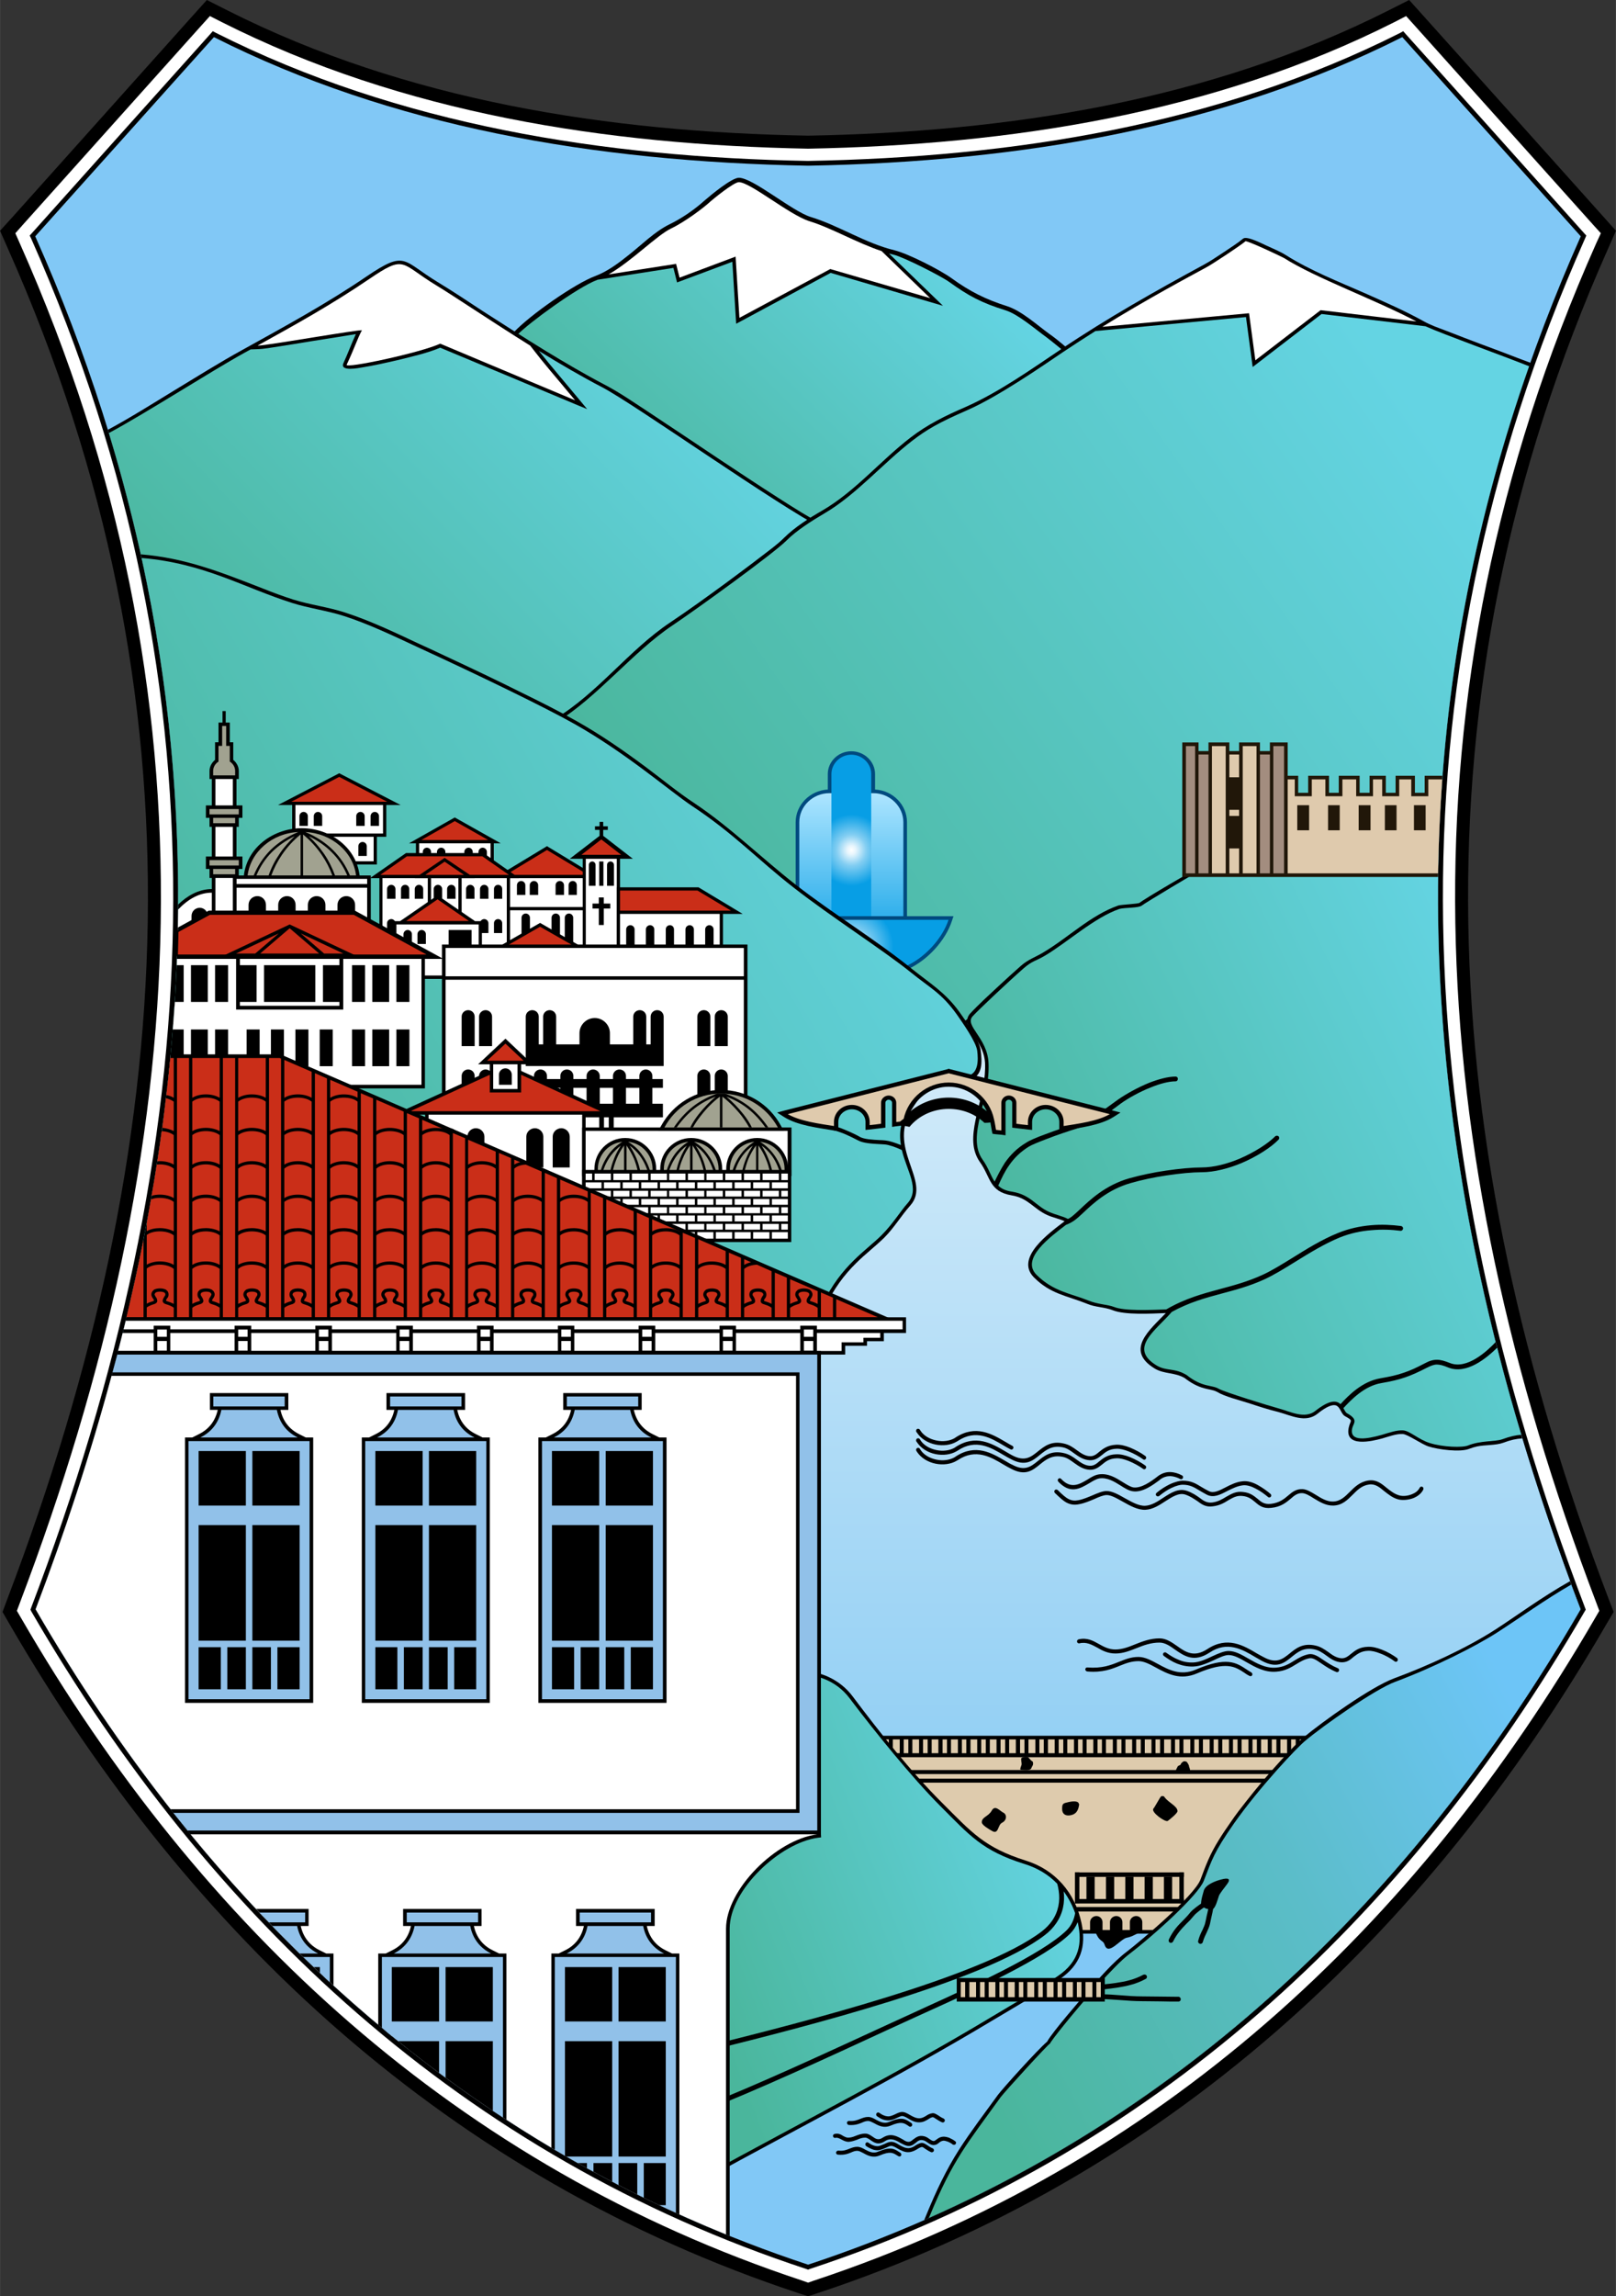 <?xml version="1.0" encoding="UTF-8"?>
<!DOCTYPE svg PUBLIC "-//W3C//DTD SVG 1.1//EN" "http://www.w3.org/Graphics/SVG/1.1/DTD/svg11.dtd">
<!-- Creator: CorelDRAW X8 -->
<svg xmlns="http://www.w3.org/2000/svg" xml:space="preserve" width="84.474mm" height="120mm" version="1.1" style="shape-rendering:geometricPrecision; text-rendering:geometricPrecision; image-rendering:optimizeQuality; fill-rule:evenodd; clip-rule:evenodd"
viewBox="0 0 8447 12000"
 xmlns:xlink="http://www.w3.org/1999/xlink">
 <rect x="0" y="0" width="8447" height="12000" fill="#333333" stroke="none"/>
 <defs>
  <style type="text/css">
   <![CDATA[
    .str0 {stroke:black;stroke-width:7.62}
    .fil0 {fill:black}
    .fil4 {fill:black}
    .fil10 {fill:#004A7F}
    .fil17 {fill:#211709}
    .fil2 {fill:#81C8F6}
    .fil23 {fill:#91C1E9}
    .fil24 {fill:#91C1E9}
    .fil22 {fill:#A1A290}
    .fil19 {fill:#A38D7F}
    .fil15 {fill:#CA2E18}
    .fil5 {fill:#DECBAD}
    .fil18 {fill:#DFCAAD}
    .fil21 {fill:white}
    .fil1 {fill:white}
    .fil20 {fill:black;fill-rule:nonzero}
    .fil26 {fill:black;fill-rule:nonzero}
    .fil3 {fill:url(#id0)}
    .fil11 {fill:url(#id1)}
    .fil7 {fill:url(#id2)}
    .fil9 {fill:url(#id3)}
    .fil14 {fill:url(#id4)}
    .fil6 {fill:url(#id5)}
    .fil8 {fill:url(#id6)}
    .fil25 {fill:url(#id7)}
    .fil16 {fill:url(#id8)}
    .fil12 {fill:url(#id9)}
    .fil13 {fill:url(#id10)}
   ]]>
  </style>
  <linearGradient id="id0" gradientUnits="userSpaceOnUse" x1="6242.84" y1="9117.81" x2="6242.84" y2="5322.02">
   <stop offset="0" style="stop-opacity:1; stop-color:#94D0F4"/>
   <stop offset="1" style="stop-opacity:1; stop-color:#D5ECFA"/>
  </linearGradient>
  <linearGradient id="id1" gradientUnits="userSpaceOnUse" x1="4450.14" y1="5030.12" x2="4450.14" y2="4144.86">
   <stop offset="0" style="stop-opacity:1; stop-color:#029CE4"/>
   <stop offset="1" style="stop-opacity:1; stop-color:#ADE5FF"/>
  </linearGradient>
  <linearGradient id="id2" gradientUnits="userSpaceOnUse" x1="3319.64" y1="2883.64" x2="4951.25" y2="1239.66">
   <stop offset="0" style="stop-opacity:1; stop-color:#4AB69C"/>
   <stop offset="1" style="stop-opacity:1; stop-color:#64D4E3"/>
  </linearGradient>
  <linearGradient id="id3" gradientUnits="userSpaceOnUse" xlink:href="#id2" x1="3541.56" y1="4858.03" x2="7416.22" y2="2150.81">
  </linearGradient>
  <linearGradient id="id4" gradientUnits="userSpaceOnUse" xlink:href="#id2" x1="985.73" y1="5956.86" x2="4741.4" y2="3757.4">
  </linearGradient>
  <linearGradient id="id5" gradientUnits="userSpaceOnUse" xlink:href="#id2" x1="3671.91" y1="10434.2" x2="5620.05" y2="9681.1">
  </linearGradient>
  <linearGradient id="id6" gradientUnits="userSpaceOnUse" xlink:href="#id2" x1="1283.16" y1="3826.81" x2="3536.15" y2="1704.76">
  </linearGradient>
  <linearGradient id="id7" gradientUnits="userSpaceOnUse" x1="5021.57" y1="10731.7" x2="8048.27" y2="9128.41">
   <stop offset="0" style="stop-opacity:1; stop-color:#4AB69C"/>
   <stop offset="0.569" style="stop-opacity:1; stop-color:#5BBDC9"/>
   <stop offset="1" style="stop-opacity:1; stop-color:#6DC5F7"/>
  </linearGradient>
  <linearGradient id="id8" gradientUnits="userSpaceOnUse" xlink:href="#id2" x1="5199.48" y1="6613.76" x2="7920.11" y2="5321.38">
  </linearGradient>
  <radialGradient id="id9" gradientUnits="userSpaceOnUse" gradientTransform="matrix(0.726 -0 -0 0.75 1220 1111)" cx="4450.14" cy="4442.15" r="249.15" fx="4450.14" fy="4442.15">
   <stop offset="0" style="stop-opacity:1; stop-color:white"/>
   <stop offset="0.122" style="stop-opacity:1; stop-color:#E8F6FD"/>
   <stop offset="0.431" style="stop-opacity:1; stop-color:#83CEF2"/>
   <stop offset="1" style="stop-opacity:1; stop-color:#079EE5"/>
  </radialGradient>
  <radialGradient id="id10" gradientUnits="userSpaceOnUse" gradientTransform="matrix(0.762 -0 -0 0.75 1059 1237)" xlink:href="#id9" cx="4450.14" cy="4949.52" r="290.39" fx="4450.14" fy="4949.52">
  </radialGradient>
 </defs>
 <g id="Layer_x0020_1">
  <g id="_1136763360">
   <path class="fil0" d="M4224 709c1042,-19 2096,-181 3035,-655l107 -54 80 89c312,347 623,695 934,1042l67 75 -41 93c-1049,2358 -901,4680 2,7055l27 70 -38 64c-949,1639 -2308,2895 -4124,3496l-49 16 -50 -16c-1816,-601 -3174,-1857 -4124,-3496l-37 -64 26 -70c903,-2375 1051,-4697 2,-7055l-41 -93 68 -75c311,-347 622,-695 933,-1042l80 -89 107 54c939,474 1994,636 3036,655z"/>
   <path class="fil1" d="M4224 777c1053,-20 2117,-183 3066,-662l60 -31 46 51c311,347 622,694 933,1041l39 43 -24 52c-1058,2379 -907,4720 1,7107l15 40 -21 36c-943,1627 -2289,2871 -4087,3465l-28 10 -28 -10c-1798,-594 -3145,-1838 -4087,-3465l-21 -36 15 -40c907,-2387 1058,-4728 0,-7107l-23 -52 38 -43c311,-347 622,-694 933,-1041l46 -51 61 31c949,479 2012,642 3066,662z"/>
   <path class="fil0" d="M4216 11858c-1787,-587 -3119,-1826 -4052,-3436l-5 -10 4 -11c917,-2408 1060,-4766 -1,-7156l-7 -14 11 -12c311,-347 622,-695 933,-1041l13 -15 17 9c958,483 2032,650 3094,669 1064,-19 2138,-186 3096,-669l16 -9 13 15c312,346 622,694 933,1041l11 12 -6 14c-1062,2390 -918,4748 -1,7156l4 11 -6 10c-933,1610 -2265,2849 -4052,3436l-7 3 -8 -3z"/>
   <path class="fil2" d="M4224 11835c-1715,-567 -3068,-1750 -4038,-3425 886,-2330 1096,-4707 -2,-7175 311,-347 623,-694 934,-1041 927,468 1981,651 3106,672 1125,-21 2178,-204 3106,-672 311,347 622,694 933,1041 -1098,2468 -887,4845 -1,7175 -971,1675 -2323,2858 -4038,3425z"/>
   <path class="fil3" d="M7808 9118l-3584 0 0 -2402 480 -528 -64 -172 0 -183 123 -138 232 -115 21 -204 173 -54 52 153 -60 433 19 149 515 299 -235 190 33 90 560 153 142 -45 82 134 -239 124 64 78 627 239 291 -56 104 119 0 71 180 -41 216 41 146 34 254 -27c94,317 202,634 322,950 -143,247 -295,483 -454,708z"/>
   <g>
    <rect class="fil4" x="4533" y="9071" width="2448" height="1034"/>
    <path class="fil5" d="M4552 9090l50 0 0 72 -50 0 0 -72zm71 0l23 0 0 72 -23 0 0 -72zm44 0l36 0 0 72 -36 0 0 -72zm57 72l0 -72 24 0 0 72 -24 0zm45 0l0 -72 35 0 0 72 -35 0zm56 0l0 -72 24 0 0 72 -24 0zm45 0l0 -72 35 0 0 72 -35 0zm57 0l0 -72 23 0 0 72 -23 0zm44 0l0 -72 36 0 0 72 -36 0zm57 0l0 -72 23 0 0 72 -23 0zm45 0l0 -72 35 0 0 72 -35 0zm56 0l0 -72 24 0 0 72 -24 0zm45 0l0 -72 35 0 0 72 -35 0zm56 0l0 -72 24 0 0 72 -24 0zm45 0l0 -72 35 0 0 72 -35 0zm57 0l0 -72 23 0 0 72 -23 0zm44 0l0 -72 36 0 0 72 -36 0zm57 0l0 -72 23 0 0 72 -23 0zm45 0l0 -72 35 0 0 72 -35 0zm56 0l0 -72 24 0 0 72 -24 0zm45 0l0 -72 35 0 0 72 -35 0zm56 0l0 -72 24 0 0 72 -24 0zm45 0l0 -72 35 0 0 72 -35 0zm57 0l0 -72 23 0 0 72 -23 0zm44 0l0 -72 36 0 0 72 -36 0zm57 0l0 -72 24 0 0 72 -24 0zm45 0l0 -72 35 0 0 72 -35 0zm56 0l0 -72 24 0 0 72 -24 0zm45 0l0 -72 35 0 0 72 -35 0zm56 0l0 -72 24 0 0 72 -24 0zm45 0l0 -72 36 0 0 72 -36 0zm57 0l0 -72 23 0 0 72 -23 0zm44 0l0 -72 36 0 0 72 -36 0zm57 0l0 -72 24 0 0 72 -24 0zm45 0l0 -72 35 0 0 72 -35 0zm56 0l0 -72 24 0 0 72 -24 0zm45 0l0 -72 35 0 0 72 -35 0zm56 0l0 -72 24 0 0 72 -24 0zm45 0l0 -72 36 0 0 72 -36 0zm57 0l0 -72 23 0 0 72 -23 0zm45 0l0 -72 35 0 0 72 -35 0zm56 0l0 -72 24 0 0 72 -24 0zm45 0l0 -72 35 0 0 72 -35 0zm56 -72l24 0 0 72 -24 0 0 -72zm45 0l36 0 0 72 -36 0 0 -72zm57 0l23 0 0 72 -23 0 0 -72zm45 0l67 0 0 72 -67 0 0 -72zm67 93l0 67 -2411 0 0 -67 2411 0zm0 88l0 24 -2411 0 0 -24 2411 0zm0 45l0 770 -2411 0 0 -770 2411 0z"/>
    <path class="fil4" d="M6220 9259c2,-19 -5,-22 -5,-31 0,-3 -10,-21 -14,-22 -2,0 -12,-5 -19,2 -3,3 -8,5 -10,12 -2,7 -16,5 -18,16 0,0 -12,18 -5,22 7,4 28,5 37,4 3,0 33,-2 34,-3zm-845 -75c4,3 11,13 16,17 7,4 9,6 9,14 0,14 -5,13 -9,25 -5,15 -41,9 -53,9 -11,1 1,-21 2,-27 1,-7 -2,-18 -2,-27 0,-9 0,-7 8,-11 6,-3 24,-4 29,0zm-130 289c18,9 20,39 -8,53 -22,11 -17,64 -52,42 -14,-8 -53,-30 -53,-45 0,-28 34,-29 52,-61 18,-32 42,2 61,11zm396 -44c-3,23 -10,45 -33,54 -27,10 -56,5 -56,-30 0,-28 4,-29 36,-36 14,-3 48,-8 51,9 0,1 2,2 2,3zm428 -41c-6,5 -31,53 -40,64 -14,18 62,72 75,64 10,-7 51,-40 51,-51 0,-27 -49,-45 -69,-75 -3,-5 -14,-5 -17,-2z"/>
    <path class="fil4" d="M5679 9808l43 0 0 116 -43 0 0 -116zm405 0l43 0 0 116 -43 0 0 -116zm-101 0l43 0 0 116 -43 0 0 -116zm-101 0l43 0 0 116 -43 0 0 -116zm-101 0l43 0 0 116 -43 0 0 -116z"/>
    <rect class="fil4" x="5619" y="9785" width="569.196" height="23.326"/>
    <rect class="fil4" x="5619" y="9924" width="569.196" height="23.326"/>
    <rect class="fil4" transform="matrix(4.48324E-14 0.483 -1.693 1.27877E-14 6187.96 9784.62)" width="336.25" height="13.78"/>
    <rect class="fil4" transform="matrix(4.48324E-14 0.483 -1.693 1.27877E-14 5642.09 9784.62)" width="336.25" height="13.78"/>
    <rect class="fil4" x="5619" y="9966" width="569.196" height="23.326"/>
    <path class="fil4" d="M5731 10013l0 0c18,0 32,15 32,32l0 50 -65 0 0 -50c0,-17 15,-32 33,-32zm104 0l0 0c18,0 32,15 32,32l0 50 -65 0 0 -50c0,-17 15,-32 33,-32zm104 0l0 0c18,0 32,15 32,32l0 50 -65 0 0 -50c0,-17 15,-32 33,-32z"/>
   </g>
   <path class="fil4" d="M4164 9490c0,-246 0,-492 0,-738l0 -17 17 -1c105,-6 212,46 275,130 142,189 304,394 472,561 152,152 220,231 433,298 155,48 258,168 292,326 27,124 -5,220 -114,294 -114,77 -231,144 -350,215 -491,295 -1002,555 -1504,831l-28 15 0 -31c0,-557 0,-1115 0,-1672 0,-64 0,-128 0,-193l0 -18 19 0c162,0 325,0 488,0z"/>
   <path class="fil6" d="M3676 9508c0,65 0,129 0,193l0 997 55 -14c438,-110 1402,-351 1715,-591 22,-17 40,-36 54,-56 33,-48 42,-103 34,-156 -2,-12 -4,-25 -8,-37 -45,-47 -103,-82 -171,-103 -221,-69 -286,-149 -440,-303 -147,-147 -345,-392 -474,-563 -73,-97 -184,-127 -259,-123 0,252 0,504 0,756 -169,0 -337,0 -506,0zm0 1216l0 282c272,-106 656,-284 947,-418l155 -71 74 -34c217,-99 596,-270 724,-396 23,-23 38,-54 44,-89 -15,-42 -35,-80 -60,-114 7,56 -3,115 -40,168 -15,22 -34,42 -59,61 -317,244 -1284,486 -1724,596l-61 15zm0 309l0 340c506,-278 1021,-541 1504,-831 141,-85 215,-124 349,-215 116,-78 127,-176 106,-274l-2 -8c-9,23 -22,43 -39,60 -131,129 -513,302 -731,401l-75 34 -155 71c-294,136 -684,316 -957,422z"/>
   <path class="fil0" d="M4846 2333l-576 498 -1636 -1044 54 -53c81,-86 316,-252 425,-292 61,-23 119,-66 169,-106 68,-53 139,-125 216,-163 65,-31 134,-79 187,-127 31,-27 140,-117 177,-117 74,0 278,175 376,205 150,46 284,137 438,174 72,18 237,102 298,146 95,69 179,111 290,146 77,25 156,98 221,145 46,32 88,70 130,106l25 21 -794 461z"/>
   <path class="fil7" d="M2671 1783l34 -34c60,-62 314,-248 416,-286l2 -1 397 -62 19 76 289 -108 20 324 494 -266 587 172 -282 -273c8,2 16,4 24,6 54,13 248,112 290,142 103,74 168,109 296,149 66,21 153,97 215,142 17,12 100,80 128,105l-768 445 -564 488 -1597 -1019z"/>
   <path class="fil0" d="M2970 3807c-343,-157 -690,-304 -1041,-441 -220,-87 -442,-169 -667,-243 -166,-55 -336,-108 -508,-141 -52,-245 -115,-490 -190,-736 117,-63 231,-135 344,-204 119,-72 238,-147 360,-214 220,-122 441,-242 649,-384 206,-139 185,-82 372,31 79,48 156,99 233,150 110,71 220,141 332,210 99,60 199,119 302,173 83,43 160,97 238,148 119,79 238,158 357,238 107,71 214,142 322,211 78,50 157,100 239,143l24 12 -19 18c-184,177 -386,336 -586,495 -89,70 -700,558 -761,534z"/>
   <path class="fil8" d="M569 2263c192,-103 524,-317 708,-419l33 -18c20,-1 42,-1 61,-3 20,-2 39,-5 58,-8 64,-10 129,-20 193,-31 59,-9 118,-19 177,-28 21,-3 41,-7 61,-10 -23,50 -42,102 -65,152 -20,46 81,25 99,22 62,-10 123,-24 184,-38 73,-18 154,-36 223,-65 233,97 465,194 698,292l70 29 -48 -58c-68,-82 -138,-163 -204,-246 112,69 227,136 331,190 170,89 913,616 1156,740 -311,299 -1279,1045 -1326,1026 -583,-266 -1661,-716 -2228,-828 -50,-232 -110,-465 -181,-699z"/>
   <path class="fil1" d="M2301 1796c-105,48 -499,132 -489,110 44,-94 53,-129 79,-179 24,-13 -566,91 -543,78 201,-111 386,-214 579,-345 194,-132 163,-84 353,31 91,55 283,185 491,315 85,110 105,129 235,286 -235,-99 -470,-197 -705,-296z"/>
   <path class="fil0" d="M6483 4463c-66,46 -169,76 -245,108 -57,24 -123,55 -170,97 -25,22 -104,66 -137,73 -64,13 -147,24 -202,62 -13,8 -24,18 -35,28 -63,59 -99,111 -179,152 -201,102 -333,301 -530,411l-11 6 -9 -7c-441,-328 -850,-696 -1290,-1025 -259,-193 -518,-386 -776,-580l-22 -16 23 -15c225,-135 385,-358 603,-504 99,-66 195,-136 291,-206 63,-47 127,-94 189,-142 39,-30 81,-60 115,-94 56,-56 134,-105 202,-144 171,-100 302,-259 459,-380 91,-70 184,-115 288,-160 174,-77 340,-195 498,-301 242,-163 496,-306 752,-445 35,-19 69,-43 103,-65 32,-22 68,-44 98,-69 20,-16 102,28 123,37 32,15 70,30 100,49 128,81 276,139 415,200 103,46 207,91 306,146 35,20 76,34 113,48 64,25 129,50 193,74 63,23 126,47 188,71 21,8 42,16 64,24 -281,792 -431,1575 -472,2350 -330,7 -756,90 -1045,217z"/>
   <path class="fil9" d="M3686 4353c-255,-192 -521,-388 -776,-580 208,-125 399,-367 604,-504 131,-88 528,-375 598,-445 49,-50 134,-104 197,-141 165,-96 304,-260 461,-381 76,-58 134,-92 285,-158 163,-71 398,-234 500,-303 57,-38 114,-75 171,-111l787 -73 35 261 360 -277 543 64c93,42 404,154 542,209 -274,779 -422,1550 -464,2314 -289,7 -715,115 -1029,254 -83,58 -309,109 -418,207 -22,20 -111,84 -138,90 -139,28 -168,36 -209,64 -72,49 -124,70 -229,123 -195,100 -338,305 -530,412 -442,-329 -848,-696 -1290,-1025z"/>
   <path class="fil1" d="M3181 1434c121,-69 252,-204 327,-240 75,-36 167,-107 193,-130 27,-25 135,-112 161,-112 60,0 264,171 369,204 115,35 247,113 377,156l254 246 -522 -152 -475 255 -20 -320 -293 110 -18 -72 -353 55z"/>
   <path class="fil1" d="M5762 1708c234,-145 452,-261 544,-311 27,-14 179,-114 204,-136 7,-6 187,79 201,87 167,106 476,217 693,332l-501 -59 -341 262 -33 -246 -767 71z"/>
   <path class="fil10" d="M4574 4126c93,5 167,80 167,171l0 752 -582 0 0 -752c0,-91 75,-166 168,-171l0 -81c0,-65 55,-119 123,-119 68,0 124,54 124,119l0 81z"/>
   <path class="fil11" d="M4336 4145l229 0c86,0 157,69 157,152l0 733 -544 0 0 -733c0,-84 71,-152 158,-152z"/>
   <path class="fil12" d="M4450 3944l0 0c57,0 104,46 104,101l0 743 -208 0 0 -743c0,-55 47,-101 104,-101z"/>
   <path class="fil10" d="M4976 4812c-34,105 -131,209 -233,254l-4 1 -4 0c-190,0 -380,0 -569,0l-5 0 -3 -1c-103,-45 -200,-149 -234,-254l-8 -24 26 0c339,0 677,0 1016,0l26 0 -8 24z"/>
   <path class="fil13" d="M4958 4807c-32,98 -125,199 -223,242 -190,0 -380,0 -569,0 -99,-43 -192,-144 -224,-242 339,0 677,0 1016,0z"/>
   <path class="fil0" d="M736 2897c233,19 418,93 639,179 52,21 104,40 157,57 89,28 182,39 271,68 133,43 260,104 386,163 47,21 93,43 140,65 133,62 266,125 398,191 96,47 192,95 286,148 128,72 249,156 367,244 82,61 161,127 246,183 191,127 353,288 534,429 198,154 414,284 610,442 95,76 172,121 246,224 32,45 104,146 110,199 7,55 15,144 -65,152 -216,0 -245,84 -287,143 -149,215 100,386 -16,516 -48,54 -84,116 -136,168 -47,46 -100,86 -147,133 -65,64 -117,136 -156,219l-5 11 -3640 0c302,-1292 357,-2601 62,-3934z"/>
   <path class="fil14" d="M740 2916c327,27 536,156 787,235 80,26 188,41 270,68 128,41 255,102 384,162 322,148 673,318 823,403 271,153 498,351 612,427 225,149 345,282 532,427 194,152 464,324 611,442 102,83 161,108 242,221 30,43 101,143 107,190 6,48 8,125 -57,132 -194,0 -246,85 -292,151 -54,77 -60,147 -50,210 -29,-12 -61,-22 -80,-24 -10,-1 -21,-2 -32,-2 -36,-2 -80,-4 -103,-17 -11,-7 -46,-24 -78,-37 -23,-10 -45,-17 -56,-18l-2 21c9,1 28,8 50,16 31,13 65,30 76,36 26,15 73,18 112,20 12,1 23,1 31,2 20,2 56,14 87,29 27,112 96,204 30,278 -36,40 -77,108 -135,166 -77,78 -213,159 -307,358l-3624 0c297,-1279 351,-2576 62,-3896z"/>
   <path class="fil0" d="M6094 6862c-78,3 -213,11 -278,-15 -43,-17 -91,-15 -135,-34 -107,-43 -189,-50 -276,-137 -103,-103 83,-235 160,-294 -29,-13 -61,-19 -90,-32 -72,-32 -100,-89 -186,-103 -120,-20 -109,-94 -168,-176 -10,-14 -17,-29 -23,-46 -24,-70 -3,-154 13,-224 20,-81 42,-164 38,-247 -3,-49 -23,-88 -49,-128 -17,-27 -49,-66 -44,-99 2,-11 7,-21 14,-29 47,-51 100,-98 150,-145 39,-36 78,-72 118,-107 38,-33 75,-44 116,-69 130,-77 248,-195 392,-245 19,-5 103,-8 111,-14 22,-19 301,-183 313,-184 9,-1 28,-3 37,-6 30,-9 59,-13 90,-13 59,0 179,-32 217,-80 88,-113 669,-41 908,-63 -39,1061 124,2108 435,3145 -32,2 -60,8 -100,23 -39,14 -93,10 -136,19 -13,3 -27,7 -40,12 -47,20 -165,4 -214,-12 -35,-11 -109,-64 -135,-65 -32,-2 -75,14 -106,23 -55,15 -198,49 -176,-56 8,-40 28,-34 -19,-60 -19,-10 -23,-40 -41,-53 -27,-19 -82,23 -103,40 -63,50 -138,9 -205,-9 -53,-13 -105,-30 -157,-47 -46,-15 -124,-34 -163,-58 -2,-1 -3,-2 -4,-2 -18,-9 -43,-11 -63,-17 -38,-10 -71,-29 -102,-53 -51,-31 -107,-20 -157,-50 -159,-97 -24,-204 58,-290z"/>
   <polygon class="fil0" points="3068,4740 3068,4757 3068,5115 2649,5115 2649,4757 2649,4740 2649,4589 2583,4589 2859,4422 3134,4589 3068,4589 "/>
   <polygon class="fil15" points="2644,4572 2859,4572 3074,4572 2859,4442 "/>
   <path class="fil1" d="M2666 4757l385 0 0 341 -385 0 0 -341zm385 -168l0 151c-128,0 -257,0 -385,0l0 -151 385 0zm-57 15l0 0c12,0 21,10 21,22l0 51 -43 0 0 -51c0,-12 9,-22 22,-22zm-270 0l0 0c12,0 22,10 22,22l0 51 -44 0 0 -51c0,-12 10,-22 22,-22zm67 0l0 0c12,0 22,10 22,22l0 51 -44 0 0 -51c0,-12 10,-22 22,-22zm135 0l0 0c12,0 22,10 22,22l0 51 -44 0 0 -51c0,-12 10,-22 22,-22zm-178 170l0 0c12,0 22,10 22,22l0 129 -44 0 0 -129c0,-12 10,-22 22,-22zm157 0l0 0c12,0 22,10 22,22l0 129 -44 0 0 -129c0,-12 10,-22 22,-22zm69 0l0 0c12,0 22,10 22,22l0 129 -44 0 0 -129c0,-12 10,-22 22,-22z"/>
   <path class="fil16" d="M7522 4391c-245,22 -813,-47 -893,55 -43,54 -168,88 -232,88 -74,0 -108,15 -125,16 -7,1 -292,172 -303,182 -17,14 -86,10 -118,18 -130,45 -270,173 -387,243 -50,30 -67,27 -113,67 -79,69 -240,221 -267,251 -44,49 76,111 83,242 11,193 -118,384 -31,507 31,43 42,84 63,115 17,-35 34,-68 54,-99 28,-40 63,-76 112,-105 18,-12 54,-27 95,-42 60,-23 130,-46 164,-56 83,-26 126,-58 186,-102l36 -26c39,-27 99,-61 160,-86 49,-19 99,-33 139,-33 7,0 12,5 12,12 0,7 -5,13 -12,13 -37,0 -84,13 -130,32 -59,23 -117,56 -155,83l-35 26c-62,45 -107,78 -194,105 -33,10 -103,33 -162,56 -39,15 -74,29 -91,39 -45,28 -78,61 -104,99 -22,31 -39,67 -56,105 16,16 39,27 74,32 95,16 122,74 191,105 38,17 71,22 99,37 15,-5 35,-24 62,-49 55,-52 134,-127 258,-163 61,-17 128,-31 190,-40 74,-11 142,-17 188,-17 65,0 136,-19 200,-46 79,-34 148,-79 185,-116 5,-5 13,-5 18,-1 5,5 5,13 0,18 -39,40 -111,87 -193,122 -67,28 -142,48 -210,48 -45,0 -112,6 -184,17 -62,9 -128,23 -187,40 -118,34 -195,106 -248,156 -37,35 -55,49 -89,62 -82,63 -238,177 -154,261 88,88 181,98 270,134 50,21 102,21 135,34 56,22 187,16 273,13 100,-58 191,-82 283,-107 71,-19 142,-38 219,-73 47,-21 100,-54 157,-89 75,-47 156,-97 238,-130 58,-24 117,-36 173,-41 56,-5 109,-2 157,4 7,1 12,7 11,14 -1,7 -7,12 -14,11 -47,-6 -98,-8 -152,-3 -54,4 -110,16 -165,38 -80,33 -160,82 -234,128 -58,36 -112,69 -160,91 -79,36 -152,55 -223,74 -86,23 -170,46 -261,96 -83,97 -229,189 -79,280 52,31 92,11 157,50 82,66 132,50 168,72 30,17 266,90 315,103 57,15 134,57 190,12 76,-60 111,-54 131,-35 42,-46 114,-119 208,-135 52,-9 88,-17 122,-29 34,-11 66,-26 110,-49 24,-13 43,-19 64,-19 20,0 40,6 68,17 89,36 194,-62 239,-109 -218,-866 -327,-1739 -296,-2623zm304 2652c-54,53 -160,143 -257,103 -24,-10 -42,-15 -58,-15 -16,0 -31,6 -53,17 -45,23 -78,38 -113,50 -35,12 -72,21 -125,30 -89,15 -158,88 -198,131 7,12 12,22 18,26 64,35 34,52 28,80 -15,73 81,54 153,34 44,-13 80,-26 113,-24 35,2 81,48 139,66 70,22 171,25 201,13 62,-26 144,-20 177,-32 44,-16 73,-22 101,-24 -45,-151 -88,-303 -126,-455z"/>
   <path class="fil17" d="M6265 3925l52 0 0 -45 109 0 0 45 51 0 0 -45 109 0 0 45 52 0 0 -45 93 0 0 174 55 0 0 89 52 0 0 -89 109 0 0 89 51 0 0 -89 109 0 0 89 52 0 0 -89 85 0 0 89 51 0 0 -89 101 0 0 89 51 0 0 -89 93 0c-13,177 -21,353 -23,529l-1337 0 0 -703 85 0 0 45z"/>
   <path class="fil18" d="M6731 4073l37 0 0 88 89 0 0 -88 71 0 0 88 89 0 0 -88 72 0 0 88 88 0 0 -88 48 0 0 88 89 0 0 -88 63 0 0 88 89 0 0 -88 73 0c-12,164 -19,328 -22,491l-786 0 0 -491zm660 135l61 0 0 131 -61 0 0 -131zm-610 0l62 0 0 131 -62 0 0 -131zm161 0l61 0 0 131 -61 0 0 -131zm160 0l62 0 0 131 -62 0 0 -131zm137 0l61 0 0 131 -61 0 0 -131z"/>
   <polygon class="fil19" points="6656,3943 6656,3933 6656,3899 6712,3899 6712,4012 6712,4073 6712,4564 6656,4564 "/>
   <polygon class="fil19" points="6586,3943 6638,3943 6638,4564 6586,4564 "/>
   <polygon class="fil18" points="6496,3943 6496,3933 6496,3899 6568,3899 6568,3933 6568,3943 6568,4564 6496,4564 "/>
   <path class="fil18" d="M6426 3943l51 0 0 119 -51 0 0 -119zm51 289l0 32 -51 0 0 -32 51 0zm0 202l0 130 -51 0 0 -130 51 0z"/>
   <polygon class="fil18" points="6335,3943 6335,3933 6335,3899 6407,3899 6407,3933 6407,3943 6407,4564 6335,4564 "/>
   <polygon class="fil19" points="6265,3943 6317,3943 6317,4564 6265,4564 "/>
   <polygon class="fil19" points="6199,3943 6199,3899 6247,3899 6247,3933 6247,3943 6247,4564 6199,4564 "/>
   <g>
    <polygon class="fil0" points="1453,4207 1773,4041 2094,4207 2019,4207 2019,4373 1970,4373 1970,4518 1576,4518 1576,4373 1527,4373 1527,4207 "/>
    <path class="fil1" d="M2002 4207l0 149c-153,0 -305,0 -458,0l0 -149 458 0zm-49 166l0 128 -360 0 0 -128 360 0zm-302 27l0 0c12,0 22,10 22,22l0 51 -44 0 0 -51c0,-12 10,-22 22,-22zm244 0l0 0c12,0 22,10 22,22l0 51 -44 0 0 -51c0,-12 10,-22 22,-22zm-308 -157l0 0c12,0 22,10 22,22l0 51 -44 0 0 -51c0,-12 10,-22 22,-22zm297 0l0 0c12,0 22,10 22,22l0 51 -44 0 0 -51c0,-12 10,-22 22,-22zm75 0l0 0c12,0 22,10 22,22l0 51 -44 0 0 -51c0,-12 10,-22 22,-22zm-297 0l0 0c12,0 22,10 22,22l0 51 -44 0 0 -51c0,-12 10,-22 22,-22z"/>
    <polygon class="fil15" points="1522,4190 1773,4190 2024,4190 1773,4060 "/>
   </g>
   <g>
    <path class="fil0" d="M2138 4407l239 -135 240 135 -36 0 0 169 -17 0c-125,0 -249,0 -373,0l-17 0 0 -169 -36 0z"/>
    <polygon class="fil15" points="2202,4390 2377,4390 2552,4390 2377,4291 "/>
    <path class="fil1" d="M2191 4407l373 0 0 153c-125,0 -249,0 -373,0l0 -153zm258 23l0 0c12,0 22,10 22,22l0 51 -44 0 0 -51c0,-12 10,-22 22,-22zm74 0l0 0c12,0 22,10 22,22l0 51 -44 0 0 -51c0,-12 10,-22 22,-22zm-292 0l0 0c13,0 22,10 22,22l0 51 -43 0 0 -51c0,-12 9,-22 21,-22zm75 0l0 0c12,0 22,10 22,22l0 51 -44 0 0 -51c0,-12 10,-22 22,-22z"/>
   </g>
   <polygon class="fil0" points="1934,4589 2122,4458 2527,4458 2714,4589 2666,4589 2666,5115 1983,5115 1983,4589 "/>
   <polygon class="fil15" points="1988,4572 2660,4572 2521,4475 2127,4475 "/>
   <path class="fil1" d="M1999 4589l650 0 0 509 -650 0 0 -509zm532 35l0 0c12,0 22,10 22,22l0 51 -44 0 0 -51c0,-12 10,-22 22,-22zm0 179l0 0c12,0 22,10 22,22l0 51 -44 0 0 -51c0,-12 10,-22 22,-22zm72 0l0 0c13,0 22,10 22,22l0 51 -43 0 0 -51c0,-12 9,-22 21,-22zm-145 0l0 0c12,0 22,10 22,22l0 51 -44 0 0 -51c0,-12 10,-22 22,-22zm-169 0l0 0c12,0 22,10 22,22l0 51 -44 0 0 -51c0,-12 10,-22 22,-22zm70 0l0 0c12,0 22,10 22,22l0 51 -44 0 0 -51c0,-12 10,-22 22,-22zm-314 0l0 0c12,0 22,10 22,22l0 51 -44 0 0 -51c0,-12 10,-22 22,-22zm145 0l0 0c12,0 22,10 22,22l0 51 -44 0 0 -51c0,-12 10,-22 22,-22zm-72 0l0 0c12,0 21,10 21,22l0 51 -43 0 0 -51c0,-12 9,-22 22,-22zm-73 -179l0 0c12,0 22,10 22,22l0 51 -44 0 0 -51c0,-12 10,-22 22,-22zm145 0l0 0c12,0 22,10 22,22l0 51 -44 0 0 -51c0,-12 10,-22 22,-22zm-72 0l0 0c12,0 21,10 21,22l0 51 -43 0 0 -51c0,-12 9,-22 22,-22zm485 0l0 0c13,0 22,10 22,22l0 51 -43 0 0 -51c0,-12 9,-22 21,-22zm-145 0l0 0c12,0 22,10 22,22l0 51 -44 0 0 -51c0,-12 10,-22 22,-22zm-99 0l0 0c12,0 22,10 22,22l0 51 -44 0 0 -51c0,-12 10,-22 22,-22zm-70 0l0 0c12,0 22,10 22,22l0 51 -44 0 0 -51c0,-12 10,-22 22,-22z"/>
   <polygon class="fil20" points="2413,4589 2413,5040 2236,5040 2236,4589 2253,4589 2253,5023 2396,5023 2396,4589 "/>
   <polygon class="fil0" points="2091,4814 2287,4679 2483,4814 2519,4814 2519,5115 2055,5115 2055,4814 "/>
   <path class="fil1" d="M2072 5098l0 -267 430 0 0 267 -430 0zm59 -238l0 0c12,0 22,10 22,22l0 51 -44 0 0 -51c0,-12 10,-22 22,-22zm214 0l120 0 0 170 -120 0 0 -170zm-141 0l0 0c12,0 22,10 22,22l0 51 -44 0 0 -51c0,-12 10,-22 22,-22z"/>
   <polygon class="fil15" points="2287,4813 2123,4813 2287,4700 2451,4813 "/>
   <polygon class="fil4" points="2481,4589 2168,4589 2324,4483 "/>
   <polygon class="fil15" points="2324,4572 2223,4572 2324,4503 2425,4572 "/>
   <polygon class="fil0" points="3241,4488 3241,5115 3046,5115 3046,4488 2978,4488 3134,4368 3134,4337 3110,4337 3110,4318 3134,4318 3134,4295 3153,4295 3153,4318 3177,4318 3177,4337 3153,4337 3153,4368 3308,4488 "/>
   <polygon class="fil21" points="3224,4488 3224,5098 3062,5098 3062,4488 "/>
   <polygon class="fil15 str0" points="3028,4471 3143,4471 3258,4471 3143,4382 "/>
   <path class="fil4" d="M3191 4502l0 0c10,0 18,8 18,18l0 109 -36 0 0 -109c0,-10 8,-18 18,-18zm-95 0l0 0c9,0 17,8 17,18l0 109 -35 0 0 -109c0,-10 8,-18 18,-18z"/>
   <rect class="fil4" x="3132" y="4502" width="22.125" height="127.043"/>
   <polygon class="fil4" points="3130,4690 3156,4690 3156,4722 3190,4722 3190,4748 3156,4748 3156,4834 3130,4834 3130,4748 3097,4748 3097,4722 3130,4722 "/>
   <g>
    <polygon class="fil0" points="3051,4954 2595,4954 2823,4823 "/>
    <polygon class="fil15" points="2823,4937 2659,4937 2823,4843 2988,4937 "/>
   </g>
   <polygon class="fil0" points="3224,4776 3224,4743 3224,4637 3651,4637 3882,4776 3779,4776 3779,5115 3224,5115 "/>
   <path class="fil1" d="M3762 4776l0 322 -521 0 0 -322 521 0zm-54 59l0 0c12,0 22,10 22,22l0 193 -44 0 0 -193c0,-12 10,-22 22,-22zm-413 0l0 0c12,0 22,10 22,22l0 193 -44 0 0 -193c0,-12 10,-22 22,-22zm103 0l0 0c12,0 22,10 22,22l0 193 -44 0 0 -193c0,-12 10,-22 22,-22zm104 0l0 0c12,0 21,10 21,22l0 193 -43 0 0 -193c0,-12 9,-22 22,-22zm103 0l0 0c12,0 22,10 22,22l0 193 -44 0 0 -193c0,-12 10,-22 22,-22z"/>
   <polygon class="fil15" points="3241,4759 3821,4759 3646,4654 3241,4654 "/>
   <rect class="fil4" x="2310" y="4936" width="1597" height="1390"/>
   <path class="fil1" d="M2329 4954l1559 0 0 148 -1559 0 0 -148zm1441 325c19,0 34,15 34,34l0 154 -68 0 0 -154c0,-19 15,-34 34,-34zm-1018 489l39 0 0 -83 -39 0 0 -46 39 0 0 -16c0,-19 15,-34 34,-34 19,0 34,15 34,34l0 16 70 0 0 -16c0,-19 15,-34 34,-34 19,0 34,15 34,34l0 16 69 0 0 -16c0,-19 16,-34 34,-34 19,0 35,15 35,34l0 16 69 0 0 -16c0,-19 15,-34 34,-34 19,0 34,15 34,34l0 16 70 0 0 -16c0,-19 15,-34 34,-34 18,0 34,15 34,34l0 16 55 0 0 46 -55 0 0 83 55 0 0 71 -257 0 0 63 -26 0 0 -63 -25 0 0 63 -25 0 0 -63 -380 0 0 -71zm107 0l70 0 0 -83 -70 0 0 83zm138 0l69 0 0 -83 -69 0 0 83zm138 0l69 0 0 -83 -69 0 0 83zm137 0l70 0 0 -83 -70 0 0 83zm498 -179c19,0 34,15 34,34l0 154 -68 0 0 -154c0,-19 15,-34 34,-34zm-1232 0c19,0 34,15 34,34l0 154 -68 0 0 -154c0,-19 16,-34 34,-34zm-91 0c19,0 34,15 34,34l0 154 -68 0 0 -154c0,-19 15,-34 34,-34zm1232 0c19,0 34,15 34,34l0 154 -68 0 0 -154c0,-19 15,-34 34,-34zm-863 -131l23 0 0 -145c0,-19 15,-34 34,-34 19,0 34,15 34,34l0 145 122 0 0 -59c0,-43 36,-79 80,-79l0 0c43,0 79,36 79,79l0 59 122 0 0 -145c0,-19 15,-34 34,-34 19,0 34,15 34,34l0 145 23 0 0 -145c0,-19 15,-34 34,-34 19,0 34,15 34,34 0,86 0,172 0,258 -93,0 -187,0 -281,0l-159 0c-94,0 -187,0 -281,0 0,-86 0,-172 0,-258 0,-19 15,-34 34,-34 19,0 34,15 34,34l0 145zm-278 -179c19,0 34,15 34,34l0 154 -68 0 0 -154c0,-19 16,-34 34,-34zm-91 0c19,0 34,15 34,34l0 154 -68 0 0 -154c0,-19 15,-34 34,-34zm1232 0c19,0 34,15 34,34l0 154 -68 0 0 -154c0,-19 15,-34 34,-34zm209 -159l0 1187 -1559 0 0 -1187 1559 0z"/>
   <polygon class="fil4" points="3223,5825 3061,5825 3061,6325 2222,6325 2222,5825 2060,5825 2642,5559 "/>
   <polygon class="fil15" points="2642,5807 2145,5807 2642,5579 3138,5807 "/>
   <path class="fil1" d="M2240 5825l0 482 803 0 0 -482 -803 0zm247 71l0 0c25,0 45,20 45,44l0 161 -89 0 0 -161c0,-24 20,-44 44,-44zm-138 0l0 0c25,0 45,20 45,44l0 161 -89 0 0 -161c0,-24 20,-44 44,-44zm585 0l0 0c24,0 44,20 44,44l0 161 -89 0 0 -161c0,-24 20,-44 45,-44zm-138 0l0 0c24,0 44,20 44,44l0 161 -89 0 0 -161c0,-24 20,-44 45,-44z"/>
   <polygon class="fil4" points="2784,5562 2724,5562 2724,5709 2560,5709 2560,5562 2499,5562 2642,5428 "/>
   <path class="fil1" d="M2578 5691l127 0 0 -129 -127 0 0 129zm64 -108l0 0c18,0 33,15 33,33l0 53 -67 0 0 -53c0,-18 15,-33 34,-33z"/>
   <polygon class="fil15" points="2642,5543 2546,5543 2642,5454 2737,5543 "/>
   <rect class="fil4" x="3043" y="5892" width="1094" height="254"/>
   <rect class="fil1" x="3061" y="5910" width="1056" height="216"/>
   <g>
    <path class="fil4" d="M3958 5947c89,0 162,73 162,162l0 36 -324 0 0 -36c0,-89 73,-162 162,-162z"/>
    <path class="fil22" d="M3973 5967c72,7 128,68 128,142l0 18 -11 0c-10,-35 -25,-67 -46,-95 -20,-27 -44,-49 -71,-65zm103 160l-38 0c-5,-26 -13,-51 -23,-75 -9,-23 -21,-44 -34,-65 20,14 38,32 53,52 19,26 33,56 42,88zm-52 0l-60 0 0 -141c16,22 29,45 39,70 10,23 17,46 21,71zm-72 0l-61 0c5,-25 12,-48 21,-71 11,-25 24,-48 40,-70l0 141zm-74 0l-38 0c9,-32 23,-62 42,-88 15,-20 33,-38 53,-52 -13,21 -25,42 -34,65 -10,24 -18,49 -23,75zm-52 0l-11 0 0 -18c0,-74 56,-135 128,-142 -27,16 -51,38 -71,65 -21,28 -36,60 -46,95z"/>
   </g>
   <path class="fil4" d="M3769 5696l0 0c131,0 251,72 313,187l15 27 -656 0 15 -27c63,-115 182,-187 313,-187z"/>
   <path class="fil22" d="M3769 5715l0 0c128,0 239,71 297,177l-593 0c57,-106 168,-177 296,-177z"/>
   <path class="fil20" d="M3789 5715c46,15 88,38 126,67 38,30 71,66 101,110l-15 0c-28,-39 -59,-73 -94,-100 -33,-26 -70,-46 -110,-61 31,26 62,58 89,92 18,23 33,46 44,69l-14 0c-11,-20 -25,-41 -40,-61 -30,-38 -66,-74 -100,-100l0 161 -13 0 0 -161c-35,26 -71,62 -100,100 -16,20 -30,41 -41,61l-14 0c11,-23 26,-46 44,-69 27,-34 58,-66 89,-92 -40,15 -77,35 -110,61 -35,27 -66,61 -94,100l-15 0c30,-44 63,-80 101,-110 38,-29 80,-52 126,-67 5,0 9,0 14,0l0 0 4 0 0 0 0 0 1 0 0 0 0 0 1 0 0 0 0 0 1 0 0 0 0 0 0 0 1 0 0 0 0 0 5 0 0 0c4,0 8,0 13,0z"/>
   <g>
    <path class="fil4" d="M3613 5947c89,0 162,73 162,162l0 36 -324 0 0 -36c0,-89 73,-162 162,-162z"/>
    <path class="fil22" d="M3628 5967c72,7 128,68 128,142l0 18 -11 0c-10,-35 -25,-67 -46,-95 -19,-27 -43,-49 -71,-65zm103 160l-38 0c-5,-26 -12,-51 -22,-75 -10,-23 -21,-44 -35,-65 20,14 38,32 53,52 19,26 33,56 42,88zm-51 0l-60 0 0 -141c15,22 28,45 39,70 9,23 16,46 21,71zm-73 0l-60 0c4,-25 11,-48 21,-71 10,-25 23,-48 39,-70l0 141zm-73 0l-39 0c9,-32 24,-62 43,-88 15,-20 32,-38 52,-52 -13,21 -25,42 -34,65 -10,24 -18,49 -22,75zm-52 0l-12 0 0 -18c0,-74 56,-135 128,-142 -27,16 -51,38 -71,65 -20,28 -36,60 -45,95z"/>
   </g>
   <g>
    <path class="fil4" d="M3268 5947c89,0 162,73 162,162l0 36 -323 0 0 -36c0,-89 72,-162 161,-162z"/>
    <path class="fil22" d="M3283 5967c72,7 128,68 128,142l0 18 -11 0c-9,-35 -25,-67 -46,-95 -19,-27 -43,-49 -71,-65zm104 160l-39 0c-5,-26 -12,-51 -22,-75 -10,-23 -21,-44 -35,-65 20,14 38,32 53,52 19,26 34,56 43,88zm-52 0l-60 0 0 -141c15,22 28,45 39,70 9,23 16,46 21,71zm-73 0l-60 0c4,-25 12,-48 21,-71 10,-25 24,-48 39,-70l0 141zm-73 0l-39 0c9,-32 24,-62 43,-88 15,-20 33,-38 52,-52 -13,21 -25,42 -34,65 -10,24 -18,49 -22,75zm-52 0l-12 0 0 -18c0,-74 57,-135 128,-142 -27,16 -51,38 -71,65 -20,28 -36,60 -45,95z"/>
   </g>
   <path class="fil4" d="M1217 4575l58 0 0 -3c19,-148 159,-244 302,-244 144,0 283,96 302,244l1 3 58 0 0 408 -721 0 0 -408z"/>
   <polygon class="fil4" points="3043,6114 4136,6114 4136,6491 3043,6491 "/>
   <path class="fil1" d="M3061 6133l34 0 0 34 -34 0 0 -34zm47 0l85 0 0 34 -85 0 0 -34zm98 0l84 0 0 34 -84 0 0 -34zm97 0l85 0 0 34 -85 0 0 -34zm98 0l85 0 0 34 -85 0 0 -34zm97 0l85 0 0 34 -85 0 0 -34zm98 0l85 0 0 34 -85 0 0 -34zm97 0l85 0 0 34 -85 0 0 -34zm98 0l85 0 0 34 -85 0 0 -34zm98 0l84 0 0 34 -84 0 0 -34zm97 0l85 0 0 34 -85 0 0 -34zm98 0l34 0 0 34 -34 0 0 -34zm34 46l0 31 -83 0 0 -31 83 0zm-96 31l-85 0 0 -31 85 0 0 31zm-98 0l-84 0 0 -31 84 0 0 31zm-97 0l-85 0 0 -31 85 0 0 31zm-98 0l-84 0 0 -31 84 0 0 31zm-97 0l-85 0 0 -31 85 0 0 31zm-98 0l-84 0 0 -31 84 0 0 31zm-97 0l-85 0 0 -31 85 0 0 31zm-98 0l-84 0 0 -31 84 0 0 31zm-97 0l-85 0 0 -31 85 0 0 31zm-98 0l-83 0 0 -31 83 0 0 31zm974 13l0 30 -34 0 0 -30 34 0zm-47 30l-85 0 0 -30 85 0 0 30zm-98 0l-84 0 0 -30 84 0 0 30zm-97 0l-85 0 0 -30 85 0 0 30zm-98 0l-85 0 0 -30 85 0 0 30zm-97 0l-85 0 0 -30 85 0 0 30zm-98 0l-85 0 0 -30 85 0 0 30zm-97 0l-85 0 0 -30 85 0 0 30zm-98 0l-85 0 0 -30 85 0 0 30zm-98 0l-84 0 0 -30 84 0 0 30zm-97 0l-85 0 0 -30 85 0 0 30zm-98 0l-34 0 0 -30 34 0 0 30zm1023 13l0 30 -83 0 0 -30 83 0zm-96 30l-85 0 0 -30 85 0 0 30zm-98 0l-84 0 0 -30 84 0 0 30zm-97 0l-85 0 0 -30 85 0 0 30zm-98 0l-84 0 0 -30 84 0 0 30zm-97 0l-85 0 0 -30 85 0 0 30zm-98 0l-84 0 0 -30 84 0 0 30zm-97 0l-85 0 0 -30 85 0 0 30zm-98 0l-84 0 0 -30 84 0 0 30zm-97 0l-85 0 0 -30 85 0 0 30zm-98 0l-83 0 0 -30 83 0 0 30zm974 13l0 31 -34 0 0 -31 34 0zm-47 31l-85 0 0 -31 85 0 0 31zm-98 0l-84 0 0 -31 84 0 0 31zm-97 0l-85 0 0 -31 85 0 0 31zm-98 0l-85 0 0 -31 85 0 0 31zm-97 0l-85 0 0 -31 85 0 0 31zm-98 0l-85 0 0 -31 85 0 0 31zm-97 0l-85 0 0 -31 85 0 0 31zm-98 0l-85 0 0 -31 85 0 0 31zm-98 0l-84 0 0 -31 84 0 0 31zm-97 0l-85 0 0 -31 85 0 0 31zm-98 0l-34 0 0 -31 34 0 0 31zm1023 12l0 31 -83 0 0 -31 83 0zm-96 31l-85 0 0 -31 85 0 0 31zm-98 0l-84 0 0 -31 84 0 0 31zm-97 0l-85 0 0 -31 85 0 0 31zm-98 0l-84 0 0 -31 84 0 0 31zm-97 0l-85 0 0 -31 85 0 0 31zm-98 0l-84 0 0 -31 84 0 0 31zm-97 0l-85 0 0 -31 85 0 0 31zm-98 0l-84 0 0 -31 84 0 0 31zm-97 0l-85 0 0 -31 85 0 0 31zm-98 0l-83 0 0 -31 83 0 0 31zm974 13l0 30 -34 0 0 -30 34 0zm-47 30l-85 0 0 -30 85 0 0 30zm-98 0l-84 0 0 -30 84 0 0 30zm-97 0l-85 0 0 -30 85 0 0 30zm-98 0l-85 0 0 -30 85 0 0 30zm-97 0l-85 0 0 -30 85 0 0 30zm-98 0l-85 0 0 -30 85 0 0 30zm-97 0l-85 0 0 -30 85 0 0 30zm-98 0l-85 0 0 -30 85 0 0 30zm-98 0l-84 0 0 -30 84 0 0 30zm-97 0l-85 0 0 -30 85 0 0 30zm-98 0l-34 0 0 -30 34 0 0 30zm1023 13l0 34 -83 0 0 -34 83 0zm-96 34l-85 0 0 -34 85 0 0 34zm-98 0l-84 0 0 -34 84 0 0 34zm-97 0l-85 0 0 -34 85 0 0 34zm-98 0l-84 0 0 -34 84 0 0 34zm-97 0l-85 0 0 -34 85 0 0 34zm-98 0l-84 0 0 -34 84 0 0 34zm-97 0l-85 0 0 -34 85 0 0 34zm-98 0l-84 0 0 -34 84 0 0 34zm-97 0l-85 0 0 -34 85 0 0 34zm-98 0l-83 0 0 -34 83 0 0 34z"/>
   <path class="fil22" d="M1596 4348c138,7 250,104 265,227l-32 0c-21,-51 -50,-94 -88,-132 -39,-39 -88,-71 -145,-95zm219 227l-64 0c-15,-41 -34,-79 -58,-114 -23,-33 -49,-63 -79,-91 46,22 86,50 118,82 36,35 63,76 83,123zm-78 0l-153 0 0 -214c38,31 71,67 98,107 23,34 41,69 55,107zm-166 0l-153 0c14,-38 32,-73 55,-107 27,-40 60,-76 98,-107l0 214zm-167 0l-64 0c20,-47 47,-88 82,-123 33,-32 72,-60 118,-82 -29,28 -56,58 -78,91 -24,35 -44,73 -58,114zm-78 0l-32 0c16,-123 127,-220 265,-227 -58,24 -106,56 -146,95 -37,38 -66,81 -87,132z"/>
   <path class="fil21" d="M1236 4593l683 0 0 27 -683 0 0 -27zm683 46l0 325 -683 0 0 -325 683 0zm-574 44l0 0c25,0 45,20 45,46l0 106 -91 0 0 -106c0,-26 21,-46 46,-46zm465 0l0 0c25,0 46,20 46,46l0 106 -92 0 0 -106c0,-26 21,-46 46,-46zm-155 0l0 0c25,0 46,20 46,46l0 106 -92 0 0 -106c0,-26 21,-46 46,-46zm-155 0l0 0c25,0 45,20 45,46l0 106 -91 0 0 -106c0,-26 21,-46 46,-46z"/>
   <path class="fil4" d="M1126 4665c0,100 0,200 0,299l0 19 -19 0 -181 0c3,-85 4,-171 5,-256 48,-46 106,-80 176,-81l19 0 0 19z"/>
   <path class="fil4" d="M1236 4071l0 138 31 0 0 65 -19 0 0 47 -12 0 0 155 31 0 0 65 -19 0 0 47 -12 0 0 395 -129 0 0 -395 -12 0 0 -47 -19 0 0 -65 31 0 0 -155 -12 0 0 -47 -19 0 0 -65 31 0 0 -138 -12 0 0 -42c0,-23 12,-44 29,-58l0 -92 18 0 0 -103 59 0 0 103 18 0 0 92c17,14 29,35 29,58l0 42 -12 0z"/>
   <path class="fil22" d="M1182 3794l-21 0 0 104 -19 0 0 82c-16,10 -28,28 -28,49l0 23 115 0 0 -23c0,-21 -12,-39 -28,-49l0 -82 -19 0 0 -104z"/>
   <path class="fil21" d="M1217 4071l0 138 -91 0 0 -138 91 0zm0 250l0 155 -91 0 0 -155 91 0zm0 267l0 376 -91 0 0 -376 91 0z"/>
   <path class="fil22" d="M1095 4228l153 0 0 28 -153 0 0 -28zm19 46l115 0 0 28 -115 0 0 -28z"/>
   <path class="fil22" d="M1114 4541l115 0 0 28 -115 0 0 -28zm-19 -46l153 0 0 28 -153 0 0 -28z"/>
   <rect class="fil4" x="1163" y="3716" width="16.708" height="70.893"/>
   <path class="fil1" d="M1107 4665c-66,0 -124,34 -176,88 -1,71 -2,141 -5,211l181 0c0,-99 0,-199 0,-299zm-63 79l0 0c23,0 42,19 42,43l0 99 -85 0 0 -99c0,-24 19,-43 43,-43z"/>
   <path class="fil4" d="M2221 5011l0 677 -1348 0c32,-279 51,-560 57,-841l161 -88 764 0 462 252 -96 0z"/>
   <path class="fil21" d="M876 5669l1327 0 0 -658 -409 0 0 33 0 192 0 40 -560 0 0 -40 0 -192 0 -33 -309 0 -1 33 36 0 0 192 -46 0c-4,48 -7,96 -11,144l57 0 0 192 -68 0 0 -60c-5,53 -11,105 -16,157zm898 -658l-520 0 0 33 87 0 0 192 -87 0 0 20 520 0 0 -20 -86 0 0 -192 86 0 0 -33zm260 33l0 192 -88 0 0 -192 88 0zm-677 336l0 192 -68 0 0 -192 68 0zm382 0l0 192 -68 0 0 -192 68 0zm-127 0l0 192 -68 0 0 -192 68 0zm-128 0l0 192 -68 0 0 -192 68 0zm164 -336l0 192 -268 0 0 -192 268 0zm-456 336l0 192 -68 0 0 -192 68 0zm-106 0l0 192 -88 0 0 -192 88 0zm822 0l0 192 -68 0 0 -192 68 0zm232 0l0 192 -68 0 0 -192 68 0zm-106 0l0 192 -88 0 0 -192 88 0zm-842 -336l0 192 -68 0 0 -192 68 0zm-106 0l0 192 -88 0 0 -192 88 0zm1054 0l0 192 -68 0 0 -192 68 0zm-232 0l0 192 -68 0 0 -192 68 0z"/>
   <path class="fil15 str0" d="M1850 4777l394 215 -1318 0c1,-41 2,-82 3,-124l167 -91 754 0z"/>
   <polygon class="fil4" points="1151,5002 1514,4831 1877,5002 "/>
   <path class="fil15" d="M1234 4983l100 0 123 -105 -223 105zm126 0l154 0 154 0 -154 -132 -154 132zm334 0l100 0 -222 -105 122 105z"/>
   <path class="fil4" d="M892 5510l574 0 3214 1392 -4023 0c111,-461 191,-925 235,-1392z"/>
   <path class="fil15" d="M890 5529l18 0 0 208c-11,-7 -25,-12 -39,-14 8,-65 15,-130 21,-194zm-23 210c16,4 30,10 41,18l0 154c-17,-9 -38,-15 -60,-17 7,-51 13,-103 19,-155zm-22 172c25,2 48,9 63,21l0 154c-20,-12 -46,-18 -73,-18 -4,0 -8,1 -13,1 8,-53 16,-105 23,-158zm-26 175c6,0 11,-1 16,-1 28,0 56,8 73,22l0 154c-20,-12 -46,-18 -73,-18 -14,0 -29,2 -43,6 10,-54 19,-109 27,-163zm-30 182c14,-6 30,-8 46,-8 28,0 56,7 73,21l0 154c-20,-11 -46,-17 -73,-17 -24,0 -49,5 -68,16l0 -43c7,-41 15,-82 22,-123zm-22 186c16,-13 42,-19 68,-19 28,0 56,7 73,21l0 154c-20,-12 -46,-18 -73,-18 -24,0 -49,6 -68,17l0 -155zm0 175c16,-13 42,-20 68,-20 28,0 56,8 73,22l0 183c-2,-1 -4,-2 -6,-3 -8,-4 -16,-7 -26,-10 -7,-2 -9,-4 -8,-5 0,-3 3,-7 5,-11l5 -6c2,-4 3,-9 3,-14 0,-5 -1,-9 -3,-14 -3,-4 -6,-8 -12,-12 -7,-3 -16,-6 -30,-6 -13,0 -23,3 -30,6 -5,4 -9,8 -11,12 -3,5 -4,9 -4,14 0,5 2,10 4,14l4 6c3,4 5,8 6,11 0,1 -2,3 -9,5 -9,3 -18,6 -26,10l-3 2 0 -184zm0 204c3,-3 7,-5 11,-7 7,-4 14,-6 22,-9 20,-5 24,-14 21,-25 -1,-6 -4,-11 -8,-16l-3 -6c-1,-1 -2,-3 -2,-5 0,-2 1,-4 2,-6 1,-2 2,-3 5,-5 4,-2 11,-4 21,-4 10,0 17,2 22,4 2,2 4,3 5,5 1,2 1,4 1,6 0,2 0,4 -1,5l-4 6c-3,5 -6,10 -8,16 -3,11 1,20 21,25 8,3 16,5 23,9 5,2 9,5 13,8l0 50 -141 0 0 -51zm-17 51l-89 0c32,-135 62,-270 89,-405l0 405zm175 -1355l63 0 0 1355 -63 0 0 -1355zm80 0l143 0 0 208c-20,-12 -46,-18 -72,-18 -26,0 -52,6 -71,18l0 -208zm143 228l0 154c-20,-11 -46,-17 -72,-17 -26,0 -52,6 -71,17l0 -154c17,-14 44,-21 71,-21 27,0 55,7 72,21zm0 175l0 154c-20,-12 -46,-18 -72,-18 -26,0 -52,6 -71,18l0 -154c17,-14 44,-21 71,-21 27,0 55,7 72,21zm0 175l0 154c-20,-12 -46,-18 -72,-18 -26,0 -52,6 -71,18l0 -154c17,-15 44,-22 71,-22 27,0 55,8 72,22zm0 174l0 154c-20,-11 -46,-17 -72,-17 -26,0 -52,5 -71,17l0 -154c17,-14 44,-21 71,-21 27,0 55,7 72,21zm0 175l0 154c-20,-12 -46,-18 -72,-18 -26,0 -52,6 -71,18l0 -154c17,-14 44,-21 71,-21 27,0 55,7 72,21zm0 175l0 183c-2,-1 -3,-2 -5,-3 -8,-4 -17,-7 -26,-10 -8,-2 -9,-4 -9,-5 1,-3 3,-7 6,-11l4 -6c2,-4 4,-9 4,-14 0,-5 -1,-9 -4,-14 -2,-4 -6,-8 -12,-12 -6,-3 -16,-6 -29,-6 -14,0 -23,3 -30,6 -6,4 -9,8 -12,12 -2,5 -3,9 -3,14 0,5 1,10 3,14l4 6c3,4 6,8 6,11 1,1 -1,3 -9,5 -9,3 -18,6 -26,10 -1,1 -3,2 -5,3l0 -183c17,-15 44,-22 71,-22 27,0 55,8 72,22zm0 203l0 50 -143 0 0 -49c4,-4 8,-7 13,-9 7,-4 15,-6 23,-9 20,-5 24,-14 21,-25 -2,-6 -5,-11 -8,-16l-4 -6c-1,-1 -1,-3 -1,-5 0,-2 0,-4 1,-6 1,-2 3,-3 5,-5 5,-2 12,-4 22,-4 10,0 17,2 21,4 3,2 4,3 5,5 1,2 2,4 2,6 0,2 -1,4 -2,5l-3 6c-4,5 -7,10 -8,16 -3,11 0,20 20,25 9,3 16,5 23,9 5,2 9,5 13,8zm17 -1305l64 0 0 1355 -64 0 0 -1355zm80 0l144 0 0 208c-20,-12 -47,-18 -73,-18 -25,0 -51,6 -71,18l0 -208zm144 228l0 154c-20,-11 -47,-17 -73,-17 -25,0 -51,6 -71,17l0 -154c17,-14 44,-21 71,-21 28,0 56,7 73,21zm0 175l0 154c-20,-12 -47,-18 -73,-18 -25,0 -51,6 -71,18l0 -154c17,-14 44,-21 71,-21 28,0 56,7 73,21zm0 175l0 154c-20,-12 -47,-18 -73,-18 -25,0 -51,6 -71,18l0 -154c17,-15 44,-22 71,-22 28,0 56,8 73,22zm0 174l0 154c-20,-11 -47,-17 -73,-17 -25,0 -51,5 -71,17l0 -154c17,-14 44,-21 71,-21 28,0 56,7 73,21zm0 175l0 154c-20,-12 -47,-18 -73,-18 -25,0 -51,6 -71,18l0 -154c17,-14 44,-21 71,-21 28,0 56,7 73,21zm0 175l0 183c-2,-1 -4,-2 -6,-3 -8,-4 -17,-7 -26,-10 -7,-2 -9,-4 -9,-5 1,-3 4,-7 6,-11l4 -6c2,-4 4,-9 4,-14 0,-5 -1,-9 -3,-14 -3,-4 -7,-8 -12,-12 -7,-3 -17,-6 -30,-6 -13,0 -23,3 -30,6 -5,4 -9,8 -11,12 -3,5 -4,9 -4,14 0,5 2,10 4,14l4 6c2,4 5,8 6,11 0,1 -2,3 -9,5 -9,3 -18,6 -26,10 -2,1 -4,2 -6,3l0 -183c17,-15 44,-22 71,-22 28,0 56,8 73,22zm0 203l0 50 -144 0 0 -49c4,-4 9,-7 14,-9 6,-4 14,-6 22,-9 20,-5 24,-14 21,-25 -1,-6 -5,-11 -8,-16l-4 -6c0,-1 -1,-3 -1,-5 0,-2 0,-4 1,-6 1,-2 3,-3 6,-5 4,-2 11,-4 21,-4 10,0 17,2 21,4 3,2 5,3 6,5 1,2 1,4 1,6 0,2 -1,4 -1,5l-4 6c-3,5 -6,10 -8,16 -3,11 1,20 21,25 8,3 16,5 22,9 5,2 10,5 14,8zm17 -1305l56 0 7 3 0 1352 -63 0 0 -1355zm80 10l143 62 0 136c-20,-12 -46,-18 -72,-18 -26,0 -52,6 -71,18l0 -198zm143 218l0 154c-20,-11 -46,-17 -72,-17 -26,0 -52,6 -71,17l0 -154c17,-14 43,-21 71,-21 27,0 55,7 72,21zm0 175l0 154c-20,-12 -46,-18 -72,-18 -26,0 -52,6 -71,18l0 -154c17,-14 43,-21 71,-21 27,0 55,7 72,21zm0 175l0 154c-20,-12 -46,-18 -72,-18 -26,0 -52,6 -71,18l0 -154c17,-15 43,-22 71,-22 27,0 55,8 72,22zm0 174l0 154c-20,-11 -46,-17 -72,-17 -26,0 -52,5 -71,17l0 -154c17,-14 43,-21 71,-21 27,0 55,7 72,21zm0 175l0 154c-20,-12 -46,-18 -72,-18 -26,0 -52,6 -71,18l0 -154c17,-14 43,-21 71,-21 27,0 55,7 72,21zm0 175l0 183c-2,-1 -4,-2 -5,-3 -8,-4 -17,-7 -26,-10 -8,-2 -10,-4 -9,-5 1,-3 3,-7 6,-11l4 -6c2,-4 3,-9 3,-14 0,-5 -1,-9 -3,-14 -2,-4 -6,-8 -12,-12 -7,-3 -16,-6 -30,-6 -13,0 -23,3 -29,6 -6,4 -10,8 -12,12 -2,5 -3,9 -3,14 0,5 1,10 3,14l4 6c3,4 5,8 6,11 0,1 -1,3 -9,5 -9,3 -18,6 -26,10 -2,1 -3,2 -5,3l0 -183c17,-15 43,-22 71,-22 27,0 55,8 72,22zm0 203l0 50 -143 0 0 -49c4,-4 8,-7 13,-9 7,-4 15,-6 23,-9 20,-5 23,-14 20,-25 -1,-6 -4,-11 -7,-16l-4 -6c-1,-1 -2,-3 -2,-5 0,-2 1,-4 2,-6 1,-2 3,-3 5,-5 5,-2 11,-4 21,-4 11,0 17,2 22,4 2,2 4,3 5,5 1,2 1,4 1,6 0,2 0,4 -1,5l-4 6c-3,5 -6,10 -7,16 -3,11 0,20 20,25 8,3 16,5 23,9 5,2 9,5 13,8zm17 -1226l63 28 0 1248 -63 0 0 -1276zm80 35l143 62 0 32c-19,-12 -46,-18 -72,-18 -26,0 -51,6 -71,18l0 -94zm143 114l0 154c-19,-11 -46,-17 -72,-17 -26,0 -51,6 -71,17l0 -154c17,-14 44,-21 71,-21 28,0 55,7 72,21zm0 175l0 154c-19,-12 -46,-18 -72,-18 -26,0 -51,6 -71,18l0 -154c17,-14 44,-21 71,-21 28,0 55,7 72,21zm0 175l0 154c-19,-12 -46,-18 -72,-18 -26,0 -51,6 -71,18l0 -154c17,-15 44,-22 71,-22 28,0 55,8 72,22zm0 174l0 154c-19,-11 -46,-17 -72,-17 -26,0 -51,5 -71,17l0 -154c17,-14 44,-21 71,-21 28,0 55,7 72,21zm0 175l0 154c-19,-12 -46,-18 -72,-18 -26,0 -51,6 -71,18l0 -154c17,-14 44,-21 71,-21 28,0 55,7 72,21zm0 175l0 183c-1,-1 -3,-2 -5,-3 -8,-4 -17,-7 -26,-10 -7,-2 -9,-4 -9,-5 1,-3 3,-7 6,-11l4 -6c2,-4 4,-9 4,-14 0,-5 -1,-9 -4,-14 -2,-4 -6,-8 -11,-12 -7,-3 -17,-6 -30,-6 -13,0 -23,3 -30,6 -5,4 -9,8 -12,12 -2,5 -3,9 -3,14 0,5 1,10 4,14l4 6c2,4 5,8 5,11 1,1 -1,3 -8,5 -10,3 -18,6 -26,10 -2,1 -4,2 -6,3l0 -183c17,-15 44,-22 71,-22 28,0 55,8 72,22zm0 203l0 50 -143 0 0 -49c4,-4 9,-7 13,-9 7,-4 15,-6 23,-9 20,-5 24,-14 21,-25 -2,-6 -5,-11 -8,-16l-4 -6c-1,-1 -1,-3 -1,-5 0,-2 0,-4 1,-6 1,-2 3,-3 5,-5 5,-2 12,-4 22,-4 10,0 17,2 21,4 3,2 5,3 6,5 0,2 1,4 1,6 0,2 -1,4 -1,5l-4 6c-3,5 -7,10 -8,16 -3,11 1,20 21,25 8,3 16,5 22,9 5,2 10,5 13,8zm17 -1121l64 27 0 1144 -64 0 0 -1171zm81 34l143 62 0 102c-20,-11 -46,-17 -73,-17 -25,0 -51,6 -70,17l0 -164zm143 185l0 154c-20,-12 -46,-18 -73,-18 -25,0 -51,6 -70,18l0 -154c16,-14 43,-21 70,-21 28,0 56,7 73,21zm0 175l0 154c-20,-12 -46,-18 -73,-18 -25,0 -51,6 -70,18l0 -154c16,-15 43,-22 70,-22 28,0 56,8 73,22zm0 174l0 154c-20,-11 -46,-17 -73,-17 -25,0 -51,5 -70,17l0 -154c16,-14 43,-21 70,-21 28,0 56,7 73,21zm0 175l0 154c-20,-12 -46,-18 -73,-18 -25,0 -51,6 -70,18l0 -154c16,-14 43,-21 70,-21 28,0 56,7 73,21zm0 175l0 183c-2,-1 -4,-2 -6,-3 -8,-4 -16,-7 -26,-10 -7,-2 -9,-4 -8,-5 0,-3 3,-7 5,-11l5 -6c2,-4 3,-9 3,-14 0,-5 -1,-9 -3,-14 -3,-4 -6,-8 -12,-12 -7,-3 -16,-6 -30,-6 -13,0 -23,3 -30,6 -5,4 -9,8 -11,12 -3,5 -4,9 -4,14 0,5 2,10 4,14l4 6c3,4 5,8 6,11 0,1 -2,3 -9,5 -9,3 -18,6 -26,10 -2,1 -4,2 -5,3l0 -183c16,-15 43,-22 70,-22 28,0 56,8 73,22zm0 203l0 50 -143 0 0 -49c4,-4 8,-7 13,-9 7,-4 14,-6 22,-9 21,-5 24,-14 21,-25 -1,-6 -4,-11 -8,-16l-3 -6c-1,-1 -2,-3 -2,-5 0,-2 1,-4 2,-6 1,-2 2,-3 5,-5 4,-2 11,-4 21,-4 10,0 17,2 22,4 2,2 4,3 5,5 1,2 1,4 1,6 0,2 0,4 -1,5l-4 6c-3,5 -6,10 -8,16 -3,11 1,20 21,25 8,3 16,5 23,9 5,2 9,5 13,8zm17 -1017l63 27 0 1040 -63 0 0 -1067zm80 35l106 46c-11,-3 -23,-4 -35,-4 -26,0 -51,6 -71,17l0 -59zm143 80l0 154c-20,-12 -46,-18 -72,-18 -26,0 -51,6 -71,18l0 -154c17,-14 44,-21 71,-21 28,0 55,7 72,21zm0 175l0 154c-20,-12 -46,-18 -72,-18 -26,0 -51,6 -71,18l0 -154c17,-15 44,-22 71,-22 28,0 55,8 72,22zm0 174l0 154c-20,-11 -46,-17 -72,-17 -26,0 -51,5 -71,17l0 -154c17,-14 44,-21 71,-21 28,0 55,7 72,21zm0 175l0 154c-20,-12 -46,-18 -72,-18 -26,0 -51,6 -71,18l0 -154c17,-14 44,-21 71,-21 28,0 55,7 72,21zm0 175l0 183c-1,-1 -3,-2 -5,-3 -8,-4 -17,-7 -26,-10 -8,-2 -9,-4 -9,-5 1,-3 3,-7 6,-11l4 -6c2,-4 4,-9 4,-14 0,-5 -1,-9 -4,-14 -2,-4 -6,-8 -11,-12 -7,-3 -17,-6 -30,-6 -14,0 -23,3 -30,6 -6,4 -9,8 -12,12 -2,5 -3,9 -3,14 0,5 1,10 3,14l4 6c3,4 6,8 6,11 1,1 -1,3 -9,5 -9,3 -18,6 -25,10 -2,1 -4,2 -6,3l0 -183c17,-15 44,-22 71,-22 28,0 55,8 72,22zm0 203l0 50 -143 0 0 -49c4,-4 8,-7 13,-9 7,-4 15,-6 23,-9 20,-5 24,-14 21,-25 -2,-6 -5,-11 -8,-16l-4 -6c-1,-1 -1,-3 -1,-5 0,-2 0,-4 1,-6 1,-2 3,-3 5,-5 5,-2 12,-4 22,-4 10,0 17,2 21,4 3,2 4,3 5,5 1,2 2,4 2,6 0,2 -1,4 -2,5l-3 6c-4,5 -7,10 -8,16 -3,11 0,20 21,25 8,3 15,5 22,9 5,2 9,5 13,8zm17 -913l64 27 0 936 -64 0 0 -963zm80 35l144 62 0 68c-20,-12 -47,-18 -73,-18 -25,0 -51,6 -71,18l0 -130zm144 151l0 154c-20,-12 -47,-18 -73,-18 -25,0 -51,6 -71,18l0 -154c17,-15 44,-22 71,-22 28,0 56,8 73,22zm0 174l0 154c-20,-11 -47,-17 -73,-17 -25,0 -51,5 -71,17l0 -154c17,-14 44,-21 71,-21 28,0 56,7 73,21zm0 175l0 154c-20,-12 -47,-18 -73,-18 -25,0 -51,6 -71,18l0 -154c17,-14 44,-21 71,-21 28,0 56,7 73,21zm0 175l0 183c-2,-1 -4,-2 -6,-3 -8,-4 -17,-7 -26,-10 -7,-2 -9,-4 -9,-5 1,-3 4,-7 6,-11l4 -6c2,-4 4,-9 4,-14 0,-5 -1,-9 -3,-14 -3,-4 -7,-8 -12,-12 -7,-3 -17,-6 -30,-6 -13,0 -23,3 -30,6 -5,4 -9,8 -11,12 -3,5 -4,9 -4,14 0,5 2,10 4,14l4 6c3,4 5,8 6,11 0,1 -2,3 -9,5 -9,3 -18,6 -26,10 -2,1 -4,2 -6,3l0 -183c17,-15 44,-22 71,-22 28,0 56,8 73,22zm0 203l0 50 -144 0 0 -49c4,-4 9,-7 14,-9 6,-4 14,-6 22,-9 20,-5 24,-14 21,-25 -1,-6 -5,-11 -8,-16l-4 -6c0,-1 -1,-3 -1,-5 0,-2 1,-4 1,-6 1,-2 3,-3 6,-5 4,-2 11,-4 21,-4 10,0 17,2 21,4 3,2 5,3 6,5 1,2 1,4 1,6 0,2 0,4 -1,5l-4 6c-3,5 -6,10 -8,16 -3,11 1,20 21,25 8,3 16,5 23,9 4,2 9,5 13,8zm17 -809l63 27 0 832 -63 0 0 -859zm80 35l31 13c-11,3 -22,7 -31,13l0 -26zm60 26l83 36 0 139c-20,-12 -46,-18 -72,-18 -26,0 -52,6 -71,18l0 -154c14,-13 36,-20 60,-21zm83 195l0 154c-20,-11 -46,-17 -72,-17 -26,0 -52,5 -71,17l0 -154c17,-14 44,-21 71,-21 27,0 55,7 72,21zm0 175l0 154c-20,-12 -46,-18 -72,-18 -26,0 -52,6 -71,18l0 -154c17,-14 44,-21 71,-21 27,0 55,7 72,21zm0 175l0 183c-2,-1 -3,-2 -5,-3 -8,-4 -17,-7 -26,-10 -8,-2 -10,-4 -9,-5 1,-3 3,-7 6,-11l4 -6c2,-4 3,-9 3,-14 0,-5 -1,-9 -3,-14 -2,-4 -6,-8 -12,-12 -7,-3 -16,-6 -29,-6 -14,0 -23,3 -30,6 -6,4 -10,8 -12,12 -2,5 -3,9 -3,14 0,5 1,10 3,14l4 6c3,4 5,8 6,11 1,1 -1,3 -9,5 -9,3 -18,6 -26,10 -2,1 -3,2 -5,3l0 -183c17,-15 44,-22 71,-22 27,0 55,8 72,22zm0 203l0 50 -143 0 0 -49c4,-4 8,-7 13,-9 7,-4 15,-6 23,-9 20,-5 23,-14 20,-25 -1,-6 -4,-11 -7,-16l-4 -6c-1,-1 -1,-3 -1,-5 0,-2 0,-4 1,-6 1,-2 3,-3 5,-5 5,-2 11,-4 22,-4 10,0 16,2 21,4 2,2 4,3 5,5 1,2 1,4 1,6 0,2 0,4 -1,5l-4 6c-3,5 -6,10 -7,16 -3,11 0,20 20,25 8,3 16,5 23,9 5,2 9,5 13,8zm17 -705l63 28 0 727 -63 0 0 -755zm80 35l144 62 0 35c-20,-12 -47,-18 -73,-18 -26,0 -51,6 -71,18l0 -97zm144 117l0 154c-20,-11 -47,-17 -73,-17 -26,0 -51,5 -71,17l0 -154c17,-14 44,-21 71,-21 28,0 55,7 73,21zm0 175l0 154c-20,-12 -47,-18 -73,-18 -26,0 -51,6 -71,18l0 -154c17,-14 44,-21 71,-21 28,0 55,7 73,21zm0 175l0 183c-2,-1 -4,-2 -6,-3 -8,-4 -17,-7 -26,-10 -7,-2 -9,-4 -9,-5 1,-3 3,-7 6,-11l4 -6c2,-4 4,-9 4,-14 0,-5 -1,-9 -4,-14 -2,-4 -6,-8 -11,-12 -7,-3 -17,-6 -30,-6 -13,0 -23,3 -30,6 -5,4 -9,8 -12,12 -2,5 -3,9 -3,14 0,5 2,10 4,14l4 6c2,4 5,8 6,11 0,1 -2,3 -9,5 -9,3 -18,6 -26,10 -2,1 -4,2 -6,3l0 -183c17,-15 44,-22 71,-22 28,0 55,8 73,22zm0 203l0 50 -144 0 0 -49c4,-4 9,-7 13,-9 7,-4 15,-6 23,-9 20,-5 24,-14 21,-25 -2,-6 -5,-11 -8,-16l-4 -6c-1,-1 -1,-3 -1,-5 0,-2 0,-4 1,-6 1,-2 3,-3 6,-5 4,-2 11,-4 21,-4 10,0 17,2 21,4 3,2 5,3 6,5 0,2 1,4 1,6 0,2 -1,4 -1,5l-4 6c-3,5 -7,10 -8,16 -3,11 1,20 21,25 8,3 16,5 22,9 5,2 10,5 14,8zm16 -601l64 28 0 623 -64 0 0 -651zm81 35l143 62 0 105c-20,-11 -46,-17 -72,-17 -26,0 -52,5 -71,17l0 -167zm143 188l0 154c-20,-12 -46,-18 -72,-18 -26,0 -52,6 -71,18l0 -154c16,-14 43,-21 71,-21 27,0 55,7 72,21zm0 175l0 183c-2,-1 -4,-2 -6,-3 -7,-4 -16,-7 -25,-10 -8,-2 -10,-4 -9,-5 0,-3 3,-7 6,-11l4 -6c2,-4 3,-9 3,-14 0,-5 -1,-9 -3,-14 -3,-4 -6,-8 -12,-12 -7,-3 -16,-6 -30,-6 -13,0 -23,3 -30,6 -5,4 -9,8 -11,12 -3,5 -4,9 -4,14 0,5 2,10 4,14l4 6c3,4 5,8 6,11 0,1 -1,3 -9,5 -9,3 -18,6 -26,10 -2,1 -4,2 -5,3l0 -183c16,-15 43,-22 71,-22 27,0 55,8 72,22zm0 203l0 50 -143 0 0 -49c4,-4 8,-7 13,-9 7,-4 14,-6 22,-9 21,-5 24,-14 21,-25 -1,-6 -4,-11 -8,-16l-3 -6c-1,-1 -2,-3 -2,-5 0,-2 1,-4 2,-6 1,-2 2,-3 5,-5 4,-2 11,-4 21,-4 10,0 17,2 22,4 2,2 4,3 5,5 1,2 1,4 1,6 0,2 0,4 -1,5l-4 6c-3,5 -6,10 -8,16 -3,11 1,20 21,25 8,3 16,5 23,9 5,2 9,5 13,8zm17 -497l63 28 0 519 -63 0 0 -547zm80 35l143 62 0 1c-20,-11 -46,-17 -72,-17 -26,0 -51,5 -71,17l0 -63zm143 84l0 154c-20,-12 -46,-18 -72,-18 -26,0 -51,6 -71,18l0 -154c17,-14 44,-21 71,-21 28,0 55,7 72,21zm0 175l0 183c-1,-1 -3,-2 -5,-3 -8,-4 -17,-7 -26,-10 -7,-2 -9,-4 -9,-5 1,-3 3,-7 6,-11l4 -6c2,-4 4,-9 4,-14 0,-5 -1,-9 -4,-14 -2,-4 -6,-8 -11,-12 -7,-3 -17,-6 -30,-6 -14,0 -23,3 -30,6 -6,4 -9,8 -12,12 -2,5 -3,9 -3,14 0,5 1,10 3,14l5 6c2,4 5,8 5,11 1,1 -1,3 -8,5 -10,3 -18,6 -26,10 -2,1 -4,2 -6,3l0 -183c17,-15 44,-22 71,-22 28,0 55,8 72,22zm0 203l0 50 -143 0 0 -49c4,-4 8,-7 13,-9 7,-4 15,-6 23,-9 20,-5 24,-14 21,-25 -2,-6 -5,-11 -8,-16l-4 -6c-1,-1 -1,-3 -1,-5 0,-2 0,-4 1,-6 1,-2 3,-3 5,-5 5,-2 12,-4 22,-4 10,0 17,2 21,4 3,2 4,3 5,5 1,2 2,4 2,6 0,2 -1,4 -2,5l-3 6c-4,5 -7,10 -8,16 -3,11 0,20 21,25 8,3 15,5 22,9 5,2 9,5 13,8zm17 -392l64 27 0 415 -64 0 0 -442zm81 34l143 62 0 72c-20,-12 -47,-18 -73,-18 -25,0 -51,6 -70,18l0 -134zm143 155l0 183c-2,-1 -4,-2 -6,-3 -8,-4 -16,-7 -26,-10 -7,-2 -9,-4 -8,-5 0,-3 3,-7 5,-11l4 -6c3,-4 4,-9 4,-14 0,-5 -1,-9 -3,-14 -3,-4 -7,-8 -12,-12 -7,-3 -17,-6 -30,-6 -13,0 -23,3 -30,6 -5,4 -9,8 -11,12 -3,5 -4,9 -4,14 0,5 2,10 4,14l4 6c3,4 5,8 6,11 0,1 -2,3 -9,5 -9,3 -18,6 -26,10 -2,1 -4,2 -5,3l0 -183c16,-15 43,-22 70,-22 28,0 56,8 73,22zm0 203l0 50 -143 0 0 -49c3,-4 8,-7 13,-9 7,-4 14,-6 22,-9 20,-5 24,-14 21,-25 -1,-6 -4,-11 -8,-16l-4 -6c0,-1 -1,-3 -1,-5 0,-2 1,-4 1,-6 1,-2 3,-3 6,-5 4,-2 11,-4 21,-4 10,0 17,2 22,4 2,2 4,3 5,5 1,2 1,4 1,6 0,2 0,4 -1,5l-4 6c-3,5 -6,10 -8,16 -3,11 1,20 21,25 8,3 16,5 23,9 4,2 9,5 13,8zm17 -288l63 27 0 311 -63 0 0 -338zm80 34l36 16c-13,3 -26,8 -36,14l0 -30zm67 29l76 34 0 171c-2,-1 -3,-2 -5,-3 -8,-4 -17,-7 -26,-10 -8,-2 -9,-4 -9,-5 1,-3 3,-7 6,-11l4 -6c2,-4 3,-9 3,-14 0,-5 -1,-9 -3,-14 -2,-4 -6,-8 -12,-12 -6,-3 -16,-6 -29,-6 -14,0 -23,3 -30,6 -6,4 -10,8 -12,12 -2,5 -3,9 -3,14 0,5 1,10 3,14l4 6c3,4 5,8 6,11 1,1 -1,3 -9,5 -9,3 -18,6 -26,10 -1,1 -3,2 -5,3l0 -183c16,-14 41,-21 67,-22zm76 225l0 50 -143 0 0 -49c4,-4 8,-7 13,-9 7,-4 15,-6 23,-9 20,-5 24,-14 20,-25 -1,-6 -4,-11 -7,-16l-4 -6c-1,-1 -1,-3 -1,-5 0,-2 0,-4 1,-6 1,-2 3,-3 5,-5 5,-2 11,-4 22,-4 10,0 16,2 21,4 2,2 4,3 5,5 1,2 2,4 2,6 0,2 -1,4 -2,5l-4 6c-3,5 -6,10 -7,16 -3,11 0,20 20,25 8,3 16,5 23,9 5,2 9,5 13,8zm17 -184l63 27 0 207 -63 0 0 -234zm80 35l144 62 0 67c-2,-1 -4,-2 -6,-3 -8,-4 -17,-7 -26,-10 -7,-2 -9,-4 -9,-5 1,-3 4,-7 6,-11l4 -6c2,-4 4,-9 4,-14 0,-5 -1,-9 -4,-14 -2,-4 -6,-8 -11,-12 -7,-3 -17,-6 -30,-6 -13,0 -23,3 -30,6 -5,4 -9,8 -12,12 -2,5 -3,9 -3,14 0,5 2,10 4,14l4 6c2,4 5,8 6,11 0,1 -2,3 -9,5 -9,3 -18,6 -26,10 -2,1 -4,2 -6,3l0 -129zm144 150l0 49 -144 0 0 -49c4,-4 9,-7 14,-9 6,-4 14,-6 22,-9 20,-5 24,-14 21,-25 -2,-6 -5,-11 -8,-16l-4 -6c0,-1 -1,-3 -1,-5 0,-2 0,-4 1,-6 1,-2 3,-3 6,-5 4,-2 11,-4 21,-4 10,0 17,2 21,4 3,2 5,3 6,5 1,2 1,4 1,6 0,2 -1,4 -1,5l-4 6c-3,5 -7,10 -8,16 -3,11 1,20 21,25 8,3 16,5 22,9 5,2 10,5 14,9zm17 -81l63 27 0 103 -63 0 0 -130zm80 35l219 95 -219 0 0 -95z"/>
   <g>
    <path class="fil4" d="M661 6884l4075 0 0 82 -116 0 0 43 -88 0 0 24 -114 0 0 46 -3805 0c16,-65 33,-130 48,-195z"/>
    <polygon class="fil1" points="4718,6902 657,6902 646,6947 4718,6947 "/>
    <path class="fil1" d="M4601 6966l-3960 0c-8,31 -15,63 -24,94l3782 0 0 -45 114 0 0 -24 88 0 0 -25z"/>
    <g>
     <polygon class="fil4" points="803,6928 890,6928 890,7079 803,7079 "/>
     <path class="fil1" d="M822 6948l50 0 0 38 -50 0 0 -38zm50 60l0 50 -50 0 0 -50 50 0z"/>
     <polygon class="fil4" points="1226,6928 1313,6928 1313,7079 1226,7079 "/>
     <path class="fil1" d="M1245 6948l49 0 0 38 -49 0 0 -38zm49 60l0 50 -49 0 0 -50 49 0z"/>
     <polygon class="fil4" points="1648,6928 1735,6928 1735,7079 1648,7079 "/>
     <path class="fil1" d="M1667 6948l49 0 0 38 -49 0 0 -38zm49 60l0 50 -49 0 0 -50 49 0z"/>
     <polygon class="fil4" points="2071,6928 2158,6928 2158,7079 2071,7079 "/>
     <path class="fil1" d="M2089 6948l50 0 0 38 -50 0 0 -38zm50 60l0 50 -50 0 0 -50 50 0z"/>
     <polygon class="fil4" points="2493,6928 2580,6928 2580,7079 2493,7079 "/>
     <path class="fil1" d="M2512 6948l49 0 0 38 -49 0 0 -38zm49 60l0 50 -49 0 0 -50 49 0z"/>
     <polygon class="fil4" points="2916,6928 3002,6928 3002,7079 2916,7079 "/>
     <path class="fil1" d="M2934 6948l50 0 0 38 -50 0 0 -38zm50 60l0 50 -50 0 0 -50 50 0z"/>
     <polygon class="fil4" points="3338,6928 3425,6928 3425,7079 3338,7079 "/>
     <path class="fil1" d="M3357 6948l49 0 0 38 -49 0 0 -38zm49 60l0 50 -49 0 0 -50 49 0z"/>
     <polygon class="fil4" points="3761,6928 3847,6928 3847,7079 3761,7079 "/>
     <path class="fil1" d="M3779 6948l50 0 0 38 -50 0 0 -38zm50 60l0 50 -50 0 0 -50 50 0z"/>
     <polygon class="fil4" points="4183,6928 4270,6928 4270,7079 4183,7079 "/>
     <path class="fil1" d="M4202 6948l49 0 0 38 -49 0 0 -38zm49 60l0 50 -49 0 0 -50 49 0z"/>
    </g>
   </g>
   <g>
    <path class="fil4" d="M617 7060l3674 0 0 2526 -3295 0c-294,-359 -564,-752 -810,-1176 170,-448 316,-898 431,-1350z"/>
    <path class="fil23" d="M4272 7079l-3659 0c-8,31 -17,62 -25,93l3591 0 0 2302 -3273 0c25,31 50,62 75,93l3291 0 0 -2488z"/>
    <path class="fil1" d="M583 7190l3578 0 0 2265 -3269 0c-254,-323 -490,-672 -706,-1045 154,-405 287,-812 397,-1220z"/>
    <g>
     <path class="fil4" d="M2944 7368l0 -88 410 0 0 88 -41 0c13,58 46,101 99,127l34 17 38 0 0 1387 -670 0 0 -1387 39 0 34 -17c52,-26 86,-69 98,-127l-41 0z"/>
     <path class="fil24" d="M2833 8880l632 0 0 -1349 -632 0 0 1349zm52 -1297l528 0 0 1245 -528 0 0 -1245z"/>
     <polygon class="fil23" points="3443,7970 3443,7868 2856,7868 2856,7970 "/>
     <polygon class="fil23" points="3132,8870 3166,8870 3166,7543 3132,7543 "/>
     <polygon class="fil23" points="2846,8574 2846,8608 3452,8608 3452,8574 "/>
     <g>
      <polygon class="fil23" points="3001,8870 3035,8870 3035,8594 3001,8594 "/>
      <polygon class="fil23" points="3263,8870 3297,8870 3297,8594 3263,8594 "/>
     </g>
     <path class="fil23" d="M2895 7512c54,-26 95,-73 109,-144 104,0 186,0 290,0 14,71 56,118 110,144 -177,0 -332,0 -509,0z"/>
     <polygon class="fil23" points="2963,7350 2963,7298 3336,7298 3336,7350 "/>
    </g>
    <g>
     <path class="fil4" d="M1097 7368l0 -88 410 0 0 88 -41 0c12,58 46,101 98,127l34 17 39 0 0 1387 -670 0 0 -1387 38 0 34 -17c53,-26 86,-69 99,-127l-41 0z"/>
     <path class="fil24" d="M985 8880l633 0 0 -1349 -633 0 0 1349zm53 -1297l528 0 0 1245 -528 0 0 -1245z"/>
     <polygon class="fil23" points="1595,7970 1595,7868 1008,7868 1008,7970 "/>
     <polygon class="fil23" points="1285,8870 1319,8870 1319,7543 1285,7543 "/>
     <polygon class="fil23" points="999,8574 999,8608 1605,8608 1605,8574 "/>
     <g>
      <polygon class="fil23" points="1154,8870 1188,8870 1188,8594 1154,8594 "/>
      <polygon class="fil23" points="1416,8870 1450,8870 1450,8594 1416,8594 "/>
     </g>
     <path class="fil23" d="M1047 7512c54,-26 96,-73 110,-144 104,0 186,0 290,0 14,71 55,118 109,144 -177,0 -332,0 -509,0z"/>
     <polygon class="fil23" points="1115,7350 1115,7298 1488,7298 1488,7350 "/>
    </g>
    <g>
     <path class="fil4" d="M2020 7368l0 -88 411 0 0 88 -41 0c12,58 45,101 98,127l34 17 38 0 0 1387 -669 0 0 -1387 38 0 34 -17c53,-26 86,-69 98,-127l-41 0z"/>
     <path class="fil24" d="M1909 8880l633 0 0 -1349 -633 0 0 1349zm53 -1297l527 0 0 1245 -527 0 0 -1245z"/>
     <polygon class="fil23" points="2519,7970 2519,7868 1932,7868 1932,7970 "/>
     <polygon class="fil23" points="2209,8870 2242,8870 2242,7543 2209,7543 "/>
     <polygon class="fil23" points="1922,8574 1922,8608 2529,8608 2529,8574 "/>
     <g>
      <polygon class="fil23" points="2077,8870 2111,8870 2111,8594 2077,8594 "/>
      <polygon class="fil23" points="2340,8870 2374,8870 2374,8594 2340,8594 "/>
     </g>
     <path class="fil23" d="M1971 7512c54,-26 96,-73 109,-144 104,0 187,0 291,0 13,71 55,118 109,144 -177,0 -332,0 -509,0z"/>
     <polygon class="fil23" points="2039,7350 2039,7298 2412,7298 2412,7350 "/>
    </g>
    <path class="fil4" d="M4275 9604c-196,26 -461,271 -461,475l0 1606c-1110,-447 -2056,-1165 -2833,-2118l3291 0 18 0 2 35 -17 2z"/>
    <path class="fil1" d="M4272 9586l-3276 0c770,938 1705,1647 2799,2091l0 -1598c0,-204 261,-465 477,-493z"/>
    <g>
     <path class="fil4" d="M3011 10065l0 -89 411 0 0 89 -41 0c12,57 45,101 98,127l34 17 38 0 0 1364c-230,-104 -454,-221 -669,-349l0 -1015 38 0 34 -17c53,-26 86,-70 98,-127l-41 0z"/>
     <path class="fil24" d="M3533 11564l0 -1337 -633 0 0 1008c18,10 35,20 53,31l0 -986 527 0 0 1244 -34 0c29,14 58,27 87,40z"/>
     <polygon class="fil23" points="3510,10667 3510,10564 2923,10564 2923,10667 "/>
     <polygon class="fil23" points="3233,11419 3233,10239 3200,10239 3200,11401 "/>
     <path class="fil23" d="M3020 11304l500 0 0 -34 -559 0c20,12 40,23 59,34z"/>
     <g>
      <polygon class="fil23" points="3102,11349 3102,11290 3068,11290 3068,11331 "/>
      <path class="fil23" d="M3365 11485l0 -195 -34 0 0 178c11,6 22,11 34,17z"/>
     </g>
     <path class="fil23" d="M2962 10209c54,-27 96,-74 109,-144 104,0 187,0 291,0 13,70 55,117 109,144 -177,0 -332,0 -509,0z"/>
     <polygon class="fil23" points="3030,10046 3030,9995 3403,9995 3403,10046 "/>
    </g>
    <g>
     <path class="fil4" d="M1339 9976l274 0 0 89 -41 0c12,57 46,101 99,127l34 17 38 0 0 167c-139,-127 -274,-260 -404,-400z"/>
     <path class="fil24" d="M1724 10359l0 -132 -139 0c18,18 36,35 55,53l32 0 0 30c17,17 35,33 52,49z"/>
     <path class="fil23" d="M1423 10065l130 0c14,70 55,117 110,144l-97 0c-48,-48 -96,-95 -143,-144z"/>
     <path class="fil23" d="M1356 9995l239 0 0 51 -190 0c-16,-17 -33,-34 -49,-51z"/>
    </g>
    <g>
     <path class="fil4" d="M2107 10065l0 -89 410 0 0 89 -40 0c12,57 45,101 98,127l34 17 38 0 0 869c-232,-151 -456,-317 -670,-496l0 -373 39 0 34 -17c53,-26 86,-70 98,-127l-41 0z"/>
     <path class="fil24" d="M2629 11066l0 -839 -633 0 0 370c17,15 35,29 52,43l0 -360 528 0 0 751c18,12 35,23 53,35z"/>
     <path class="fil23" d="M2606 10667l0 -103 -587 0 0 52c20,17 41,34 62,51l525 0z"/>
     <path class="fil23" d="M2329 10858l0 -619 -34 0 0 594c12,8 23,17 34,25z"/>
     <path class="fil23" d="M2058 10209c54,-27 95,-74 109,-144 104,0 187,0 291,0 13,70 55,117 109,144 -177,0 -332,0 -509,0z"/>
     <polygon class="fil23" points="2126,10046 2126,9995 2499,9995 2499,10046 "/>
    </g>
   </g>
   <path class="fil4" d="M5474 10669c22,-44 185,-232 209,-259 58,-67 136,-157 206,-210 83,-64 352,-292 386,-377 13,-35 26,-70 41,-104 31,-71 74,-135 118,-198 25,-37 52,-72 79,-106 58,-74 119,-146 182,-215 35,-37 77,-85 116,-118 102,-85 355,-266 476,-311 173,-64 376,-156 531,-256 95,-61 243,-170 389,-252 18,49 36,98 55,147 -853,1472 -2001,2564 -3431,3192l14 -34c48,-117 100,-227 168,-334 63,-98 135,-192 203,-286 22,-30 206,-235 258,-279z"/>
   <path class="fil25" d="M4855 11591l7 -16c120,-290 193,-372 369,-616 21,-28 249,-278 258,-280 3,-12 118,-156 232,-285 3,4 6,6 10,6 4,0 22,-2 42,-4 25,-3 55,-7 62,-8 26,-4 53,-9 78,-16 26,-7 51,-17 75,-30 7,-3 9,-11 6,-17 -4,-6 -11,-8 -18,-5 -22,12 -45,21 -70,28 -24,7 -49,11 -75,15 -7,1 -36,5 -61,7 -12,2 -23,3 -30,4 62,-69 121,-130 160,-160 140,-107 362,-310 392,-384 44,-113 52,-148 157,-299 135,-192 333,-401 374,-434 94,-79 364,-269 470,-308 206,-77 427,-189 535,-259 115,-74 254,-174 385,-249 16,43 32,86 49,129 -848,1463 -1988,2551 -3407,3181zm900 -1144c-7,0 -13,-5 -13,-12 0,-7 6,-13 13,-13 32,0 65,2 100,5 37,3 76,6 116,6 29,0 62,1 96,1 29,0 59,1 93,1 7,0 12,6 12,13 0,7 -5,12 -12,12 -28,0 -61,0 -94,-1 -29,0 -59,-1 -95,-1 -41,0 -81,-3 -118,-6 -34,-2 -67,-5 -98,-5z"/>
   <g>
    <polygon class="fil4" points="5001,10337 5775,10337 5775,10460 5001,10460 "/>
    <path class="fil5" d="M5022 10358l23 0 0 79 -23 0 0 -79zm45 0l35 0 0 79 -35 0 0 -79zm56 79l0 -79 24 0 0 79 -24 0zm45 0l0 -79 35 0 0 79 -35 0zm56 0l0 -79 24 0 0 79 -24 0zm45 0l0 -79 35 0 0 79 -35 0zm57 0l0 -79 23 0 0 79 -23 0zm44 0l0 -79 36 0 0 79 -36 0zm57 0l0 -79 24 0 0 79 -24 0zm45 0l0 -79 35 0 0 79 -35 0zm56 0l0 -79 24 0 0 79 -24 0zm45 0l0 -79 35 0 0 79 -35 0zm56 0l0 -79 24 0 0 79 -24 0zm45 0l0 -79 36 0 0 79 -36 0zm57 0l0 -79 23 0 0 79 -23 0z"/>
   </g>
   <path class="fil4" d="M5946 10104c-14,7 -35,19 -55,22 -35,6 -98,98 -117,37 -7,-23 -24,-16 -41,-51 -16,-31 -2,-20 32,-20 18,0 50,-8 71,-2 12,4 117,-2 117,5 0,8 0,6 -7,9z"/>
   <path class="fil4" d="M6413 9848c-15,20 -38,48 -42,61 -5,15 -19,68 -34,68 -30,0 -27,0 -51,-12 -18,-9 1,-63 6,-83 8,-34 67,-54 92,-60 37,-10 52,-4 29,26z"/>
   <path class="fil26" d="M6287 10150c-2,6 -9,10 -15,8 -7,-2 -11,-9 -9,-15 6,-24 15,-42 23,-58 6,-14 12,-26 14,-37 2,-9 5,-21 7,-33 8,-32 14,-62 11,-68 -2,-1 0,4 -5,7l-8 6c-22,15 -51,35 -64,51 -13,16 -25,29 -38,41 -24,25 -49,50 -71,94 -3,6 -10,9 -17,6 -6,-3 -8,-11 -5,-17 23,-48 49,-74 75,-100 12,-13 25,-25 36,-40 16,-19 47,-40 69,-55l9 -6c19,-14 31,-13 39,-1 10,14 3,50 -6,87 -2,11 -5,21 -7,33 -3,14 -9,27 -16,43 -7,15 -16,32 -22,54z"/>
   <path class="fil4" d="M5158 5807c-35,-76 -112,-128 -199,-128l0 0c-86,0 -163,52 -199,128 53,-44 123,-71 199,-71 73,0 144,25 199,71zm-450 76c-8,1 -16,2 -25,3l-20 3 0 -21c0,-35 0,-70 0,-105 0,-9 -9,-16 -18,-16 -8,0 -17,7 -17,16 0,38 0,76 0,113l0 17 -16 2c-23,3 -45,5 -68,8l-20 2 0 -21c0,-7 0,-14 0,-21 0,-38 -34,-66 -71,-66 -37,0 -71,28 -71,66 0,9 0,17 0,26l0 22 -22 -3c-82,-14 -192,-26 -262,-71l-36 -23 41 -11c284,-72 568,-144 852,-216l4 -2 5 2c284,72 567,144 851,216l42 11 -36 23c-71,45 -181,57 -262,71l-22 3 0 -22c0,-9 0,-17 0,-26 0,-38 -34,-66 -71,-66 -37,0 -71,28 -71,66 0,7 0,14 0,21l0 21 -21 -2c-22,-3 -44,-5 -67,-8l-16 -2 0 -17c0,-37 0,-75 0,-113 0,-9 -9,-16 -18,-16 -8,0 -17,7 -17,16 0,49 0,99 0,149l0 21 -21 -3c-11,-1 -23,-2 -34,-3l-13 -2 -3 -13c-3,-15 -5,-31 -8,-46 -7,1 -17,2 -31,2 -47,-45 -113,-73 -187,-73 -78,0 -155,33 -205,94 -13,-3 -32,-7 -46,-6z"/>
   <path class="fil18 str0" d="M5192 5849c4,16 8,41 11,59 9,1 26,3 35,4 0,-35 0,-114 0,-149 0,-19 16,-34 35,-34 20,0 36,15 36,34 0,38 0,76 0,113 23,3 45,6 68,8 0,-7 0,-14 0,-21 0,-47 40,-85 89,-85 49,0 90,38 90,85 0,9 0,17 0,26 73,-12 188,-25 255,-68 -284,-72 -568,-144 -852,-216 -283,72 -567,144 -851,216 67,43 181,56 255,68 0,-9 0,-17 0,-26 0,-47 40,-85 90,-85 49,0 89,38 89,85 0,7 0,14 0,21 23,-2 45,-5 67,-8 0,-37 0,-75 0,-113 0,-19 17,-34 36,-34 20,0 36,15 36,34 0,35 0,70 0,105 9,-1 17,-2 25,-3 7,-6 14,-11 21,-16 23,-107 119,-188 232,-188l0 0c114,0 210,81 233,188z"/>
   <path class="fil20" d="M5987 7659c5,4 6,10 2,15 -3,5 -10,6 -14,2 -21,-15 -48,-30 -75,-41 -23,-9 -45,-15 -64,-14 -38,1 -58,18 -76,33 -19,15 -36,28 -64,27 -33,-2 -56,-18 -80,-35 -18,-13 -36,-27 -58,-32 -57,-13 -90,13 -121,38 -40,33 -78,64 -155,22 -12,-6 -24,-13 -36,-20 -67,-40 -145,-86 -239,-24l-5 3c-31,19 -73,24 -112,16 -39,-8 -75,-29 -97,-62l-3 -5c-3,-4 -1,-11 3,-14 5,-3 12,-2 15,3l3 5c18,28 50,45 84,52 33,7 69,3 96,-13l4 -3c105,-69 189,-19 262,24 12,7 23,14 35,19 65,35 97,9 132,-19 35,-28 71,-58 138,-42 27,6 47,20 66,34 22,16 43,31 69,32 20,1 34,-10 49,-23 21,-17 45,-36 89,-37 22,-1 47,5 72,15 29,12 58,28 80,44zm72 159c-4,3 -11,3 -15,-2 -4,-4 -3,-11 2,-15 24,-20 48,-34 68,-44 30,-14 55,-19 67,-19 46,0 68,14 101,34 10,6 22,13 36,20 25,14 55,-2 88,-19 27,-14 57,-29 90,-32 26,-3 54,6 79,20 25,14 49,31 66,46 5,4 5,10 2,15 -4,4 -11,5 -15,1 -17,-14 -39,-31 -63,-43 -22,-12 -46,-20 -67,-18 -29,3 -57,17 -83,30 -38,20 -72,37 -107,19 -14,-7 -26,-15 -37,-21 -30,-18 -50,-31 -90,-31 -10,0 -31,4 -58,17 -19,9 -41,23 -64,42zm119 -108c6,3 8,9 5,14 -2,6 -9,8 -14,5 -15,-8 -33,-14 -51,-15 -17,0 -35,4 -53,17l-4 4c-33,24 -89,67 -141,58 -20,-3 -41,-16 -63,-30 -32,-20 -69,-43 -110,-37 -17,3 -35,14 -53,25 -48,28 -99,59 -162,-8 -4,-4 -4,-11 0,-15 5,-4 11,-4 15,1 51,54 95,28 136,4 20,-13 40,-25 61,-28 49,-7 89,18 124,40 21,13 40,25 56,28 42,6 94,-32 124,-55l5 -4c22,-16 44,-22 66,-21 22,1 42,8 59,17zm1243 65c2,-5 8,-8 14,-5 5,2 7,8 5,14 -10,21 -30,36 -52,45 -26,10 -57,12 -78,7 -31,-8 -53,-27 -75,-44 -24,-20 -47,-39 -79,-34 -38,5 -62,30 -86,54 -28,28 -55,55 -101,56 -39,1 -72,-20 -102,-38 -22,-14 -42,-26 -60,-27 -25,-1 -42,13 -60,29 -24,20 -51,43 -102,48 -43,5 -63,-12 -85,-31 -16,-13 -33,-28 -64,-31 -31,-4 -52,9 -75,22 -22,14 -46,28 -82,32 -36,5 -57,-10 -81,-28 -17,-11 -35,-24 -61,-33 -34,-12 -69,11 -105,34 -32,21 -66,43 -104,45 -40,2 -81,-21 -120,-43 -32,-18 -62,-35 -85,-34 -17,1 -39,10 -63,21 -24,10 -51,22 -80,27 -24,5 -44,2 -64,-8 -19,-10 -37,-27 -62,-51 -4,-4 -4,-11 0,-15 4,-4 10,-4 15,0 23,23 41,39 57,47 16,8 31,10 51,6 26,-5 51,-16 75,-26 26,-11 49,-21 70,-22 29,-1 62,17 97,37 36,20 74,42 108,40 33,-2 64,-22 94,-42 40,-26 79,-51 123,-36 29,10 49,24 66,36 21,16 38,28 66,25 32,-4 54,-18 74,-30 27,-15 51,-30 88,-25 38,4 57,21 76,36 18,16 35,30 69,26 44,-5 69,-25 90,-43 22,-19 42,-35 75,-34 23,1 45,15 70,30 27,17 58,36 90,35 38,-1 62,-25 87,-50 26,-26 53,-53 98,-60 41,-6 67,15 96,39 19,15 40,32 66,39 18,5 43,3 65,-6 18,-7 33,-18 41,-34zm-1337 879c-5,-3 -6,-10 -3,-15 4,-4 10,-6 15,-2 21,15 42,28 65,37 23,10 48,15 76,14 32,-1 68,-17 101,-33 31,-14 60,-27 84,-27 34,0 68,19 104,40 42,24 89,51 143,47 42,-3 70,-20 97,-37 23,-14 45,-27 74,-33 26,-5 50,11 79,31 21,14 45,30 74,42 6,2 8,8 6,14 -2,5 -8,8 -13,6 -32,-13 -57,-30 -79,-45 -25,-17 -45,-31 -63,-27 -25,5 -46,17 -67,30 -29,18 -60,37 -106,40 -60,5 -110,-24 -156,-50 -33,-19 -64,-37 -93,-37 -19,0 -46,12 -75,26 -35,16 -73,33 -109,34 -32,1 -59,-5 -85,-15 -25,-10 -47,-24 -69,-40zm-401 81c-6,-1 -10,-6 -10,-12 0,-5 6,-10 11,-9 76,6 122,-12 164,-29 33,-13 63,-26 103,-26 34,0 67,18 102,37 55,30 117,63 196,30 163,-70 212,-38 268,-1 8,5 16,11 24,15 5,3 7,10 4,15 -3,5 -9,6 -14,3 -10,-5 -18,-10 -26,-16 -50,-33 -95,-62 -248,3 -88,38 -155,2 -214,-30 -33,-18 -63,-34 -92,-34 -36,0 -65,11 -95,23 -44,18 -92,38 -173,31zm1620 -70c4,4 5,10 2,15 -4,5 -10,6 -15,2 -20,-15 -47,-31 -75,-41 -22,-9 -45,-15 -64,-14 -37,1 -57,18 -76,32 -18,16 -35,29 -64,28 -32,-2 -55,-18 -79,-36 -18,-13 -37,-26 -59,-31 -57,-13 -89,13 -120,38 -40,33 -78,63 -156,22 -11,-6 -23,-13 -35,-20 -67,-40 -146,-86 -239,-24 -82,54 -133,18 -182,-16 -26,-19 -52,-36 -80,-36 -45,0 -83,14 -120,29 -36,14 -70,28 -110,28 -40,0 -69,-15 -96,-31 -28,-15 -56,-31 -93,-22 -5,1 -11,-2 -12,-8 -1,-6 2,-11 8,-13 45,-10 75,7 107,25 25,14 51,28 85,28 36,0 70,-13 104,-27 38,-15 79,-31 127,-31 35,0 63,20 92,40 43,31 88,62 158,16 105,-69 189,-19 261,24 12,7 24,13 35,19 65,35 98,9 133,-19 34,-28 71,-58 138,-42 26,6 46,20 66,34 21,16 42,30 68,32 21,1 35,-11 50,-23 21,-17 44,-36 89,-37 22,-1 47,5 72,15 29,11 58,28 80,44zm-2011 -1109c5,2 7,9 4,14 -3,5 -9,7 -14,4 -12,-6 -24,-13 -36,-20 -67,-40 -145,-86 -239,-24l-5 3c-31,19 -73,24 -112,16 -39,-8 -75,-29 -97,-62l-3 -4c-3,-5 -1,-12 3,-15 5,-3 12,-1 15,3l3 5c18,28 50,45 84,52 33,7 69,3 96,-13l4 -3c105,-68 189,-19 262,24 12,7 23,14 35,20zm695 53c5,4 6,11 2,15 -3,5 -10,6 -14,2 -21,-15 -48,-30 -75,-41 -23,-9 -45,-15 -64,-14 -38,1 -58,18 -76,33 -19,15 -36,28 -64,27 -33,-2 -56,-18 -80,-35 -18,-13 -36,-27 -58,-32 -57,-13 -90,13 -121,38 -40,33 -78,64 -155,22 -12,-6 -24,-13 -36,-20 -67,-40 -145,-86 -239,-24l-5 3c-31,19 -73,24 -112,16 -39,-8 -75,-29 -97,-62l-3 -4c-3,-5 -1,-12 3,-15 5,-3 12,-2 15,3l3 5c18,28 50,45 84,52 33,7 69,3 96,-13l4 -3c105,-68 189,-19 262,24 12,7 23,14 35,20 65,34 97,8 132,-20 35,-28 71,-58 138,-42 27,6 47,20 66,34 22,16 43,31 69,32 20,1 34,-10 49,-23 21,-17 45,-35 89,-37 22,-1 47,5 72,15 29,12 58,28 80,44z"/>
   <path class="fil20" d="M4993 11190c5,3 6,10 2,15 -3,4 -10,5 -15,2 -7,-6 -16,-11 -26,-15 -8,-3 -16,-5 -22,-5 -11,1 -18,6 -24,11 -8,7 -16,12 -29,12 -14,-1 -23,-8 -33,-15 -6,-4 -13,-9 -20,-10 -18,-5 -29,4 -39,13 -17,13 -33,26 -66,8l-14 -7c-23,-14 -51,-30 -82,-9 -35,22 -56,7 -76,-7 -9,-6 -18,-12 -26,-12 -16,0 -30,5 -43,11 -14,5 -28,10 -44,11 -16,0 -28,-7 -39,-13 -10,-5 -19,-10 -30,-8 -6,2 -11,-2 -13,-8 -1,-5 3,-11 8,-12 20,-5 32,2 45,10 9,5 18,10 29,9 12,0 24,-4 36,-9 16,-6 31,-12 51,-12 15,0 26,8 38,16 14,10 29,21 52,6 43,-28 76,-8 105,8l13 8c21,11 31,2 42,-7 15,-11 30,-24 58,-17 11,3 19,8 27,14 7,5 14,10 22,11 5,0 10,-4 14,-7 9,-7 19,-15 38,-16 9,0 19,2 30,6 11,5 22,11 31,18z"/>
   <path class="fil20" d="M4380 11260c-6,0 -10,-5 -10,-11 1,-6 6,-10 12,-10 27,3 43,-4 58,-10 13,-5 25,-10 41,-10 15,0 28,7 42,15 19,10 41,22 68,10 64,-27 84,-14 107,1l8 5c5,3 7,10 4,15 -3,5 -9,6 -14,3l-10 -6c-18,-11 -33,-21 -87,2 -36,15 -63,1 -86,-12 -12,-6 -22,-12 -32,-12 -12,0 -22,4 -33,9 -17,7 -36,14 -68,11z"/>
   <path class="fil20" d="M4527 11215c-4,-4 -5,-10 -2,-15 3,-5 10,-6 15,-2 7,5 15,10 23,13 8,3 16,5 26,5 10,-1 23,-7 35,-12 12,-6 24,-11 34,-11 15,0 28,7 42,16 16,9 32,18 51,17 14,-1 24,-7 33,-13 9,-6 18,-11 30,-14 13,-2 22,5 35,13 7,5 16,11 26,15 6,2 8,9 6,14 -2,5 -8,8 -14,6 -12,-5 -22,-12 -30,-17 -8,-6 -15,-11 -19,-10 -8,2 -16,6 -23,11 -12,7 -24,14 -43,16 -24,2 -44,-10 -62,-20 -12,-7 -23,-13 -32,-13 -6,0 -15,4 -25,9 -14,6 -29,13 -44,14 -13,0 -24,-2 -34,-7 -10,-4 -19,-9 -28,-15z"/>
   <path class="fil20" d="M4437 11105c-6,-1 -10,-6 -10,-12 1,-6 6,-10 12,-9 27,2 43,-5 58,-11 13,-5 25,-10 41,-10 15,0 28,7 42,15 19,10 41,22 68,11 64,-28 84,-15 107,0l8 5c5,3 7,10 4,15 -3,5 -9,7 -14,4l-10 -7c-18,-11 -33,-21 -87,2 -36,15 -63,1 -86,-12 -12,-6 -23,-12 -32,-12 -12,0 -22,4 -33,9 -17,7 -36,14 -68,12z"/>
   <path class="fil20" d="M4584 11059c-4,-3 -6,-10 -2,-15 3,-5 10,-6 15,-2 7,5 15,10 23,13 7,3 16,5 26,5 10,-1 23,-6 35,-12 12,-6 24,-11 34,-11 15,0 28,8 42,16 16,9 32,18 51,17 13,-1 23,-7 33,-13 9,-6 18,-11 30,-13 12,-3 22,4 35,12 7,5 16,11 26,15 6,3 8,9 6,14 -2,6 -8,8 -14,6 -12,-5 -22,-12 -30,-17 -9,-6 -15,-10 -19,-10 -8,2 -16,6 -23,11 -12,7 -24,15 -43,16 -24,2 -44,-9 -62,-20 -12,-7 -23,-13 -32,-13 -6,0 -15,5 -25,9 -14,7 -29,13 -44,14 -13,0 -24,-2 -34,-6 -10,-4 -19,-10 -28,-16z"/>
  </g>
 </g>
</svg>
